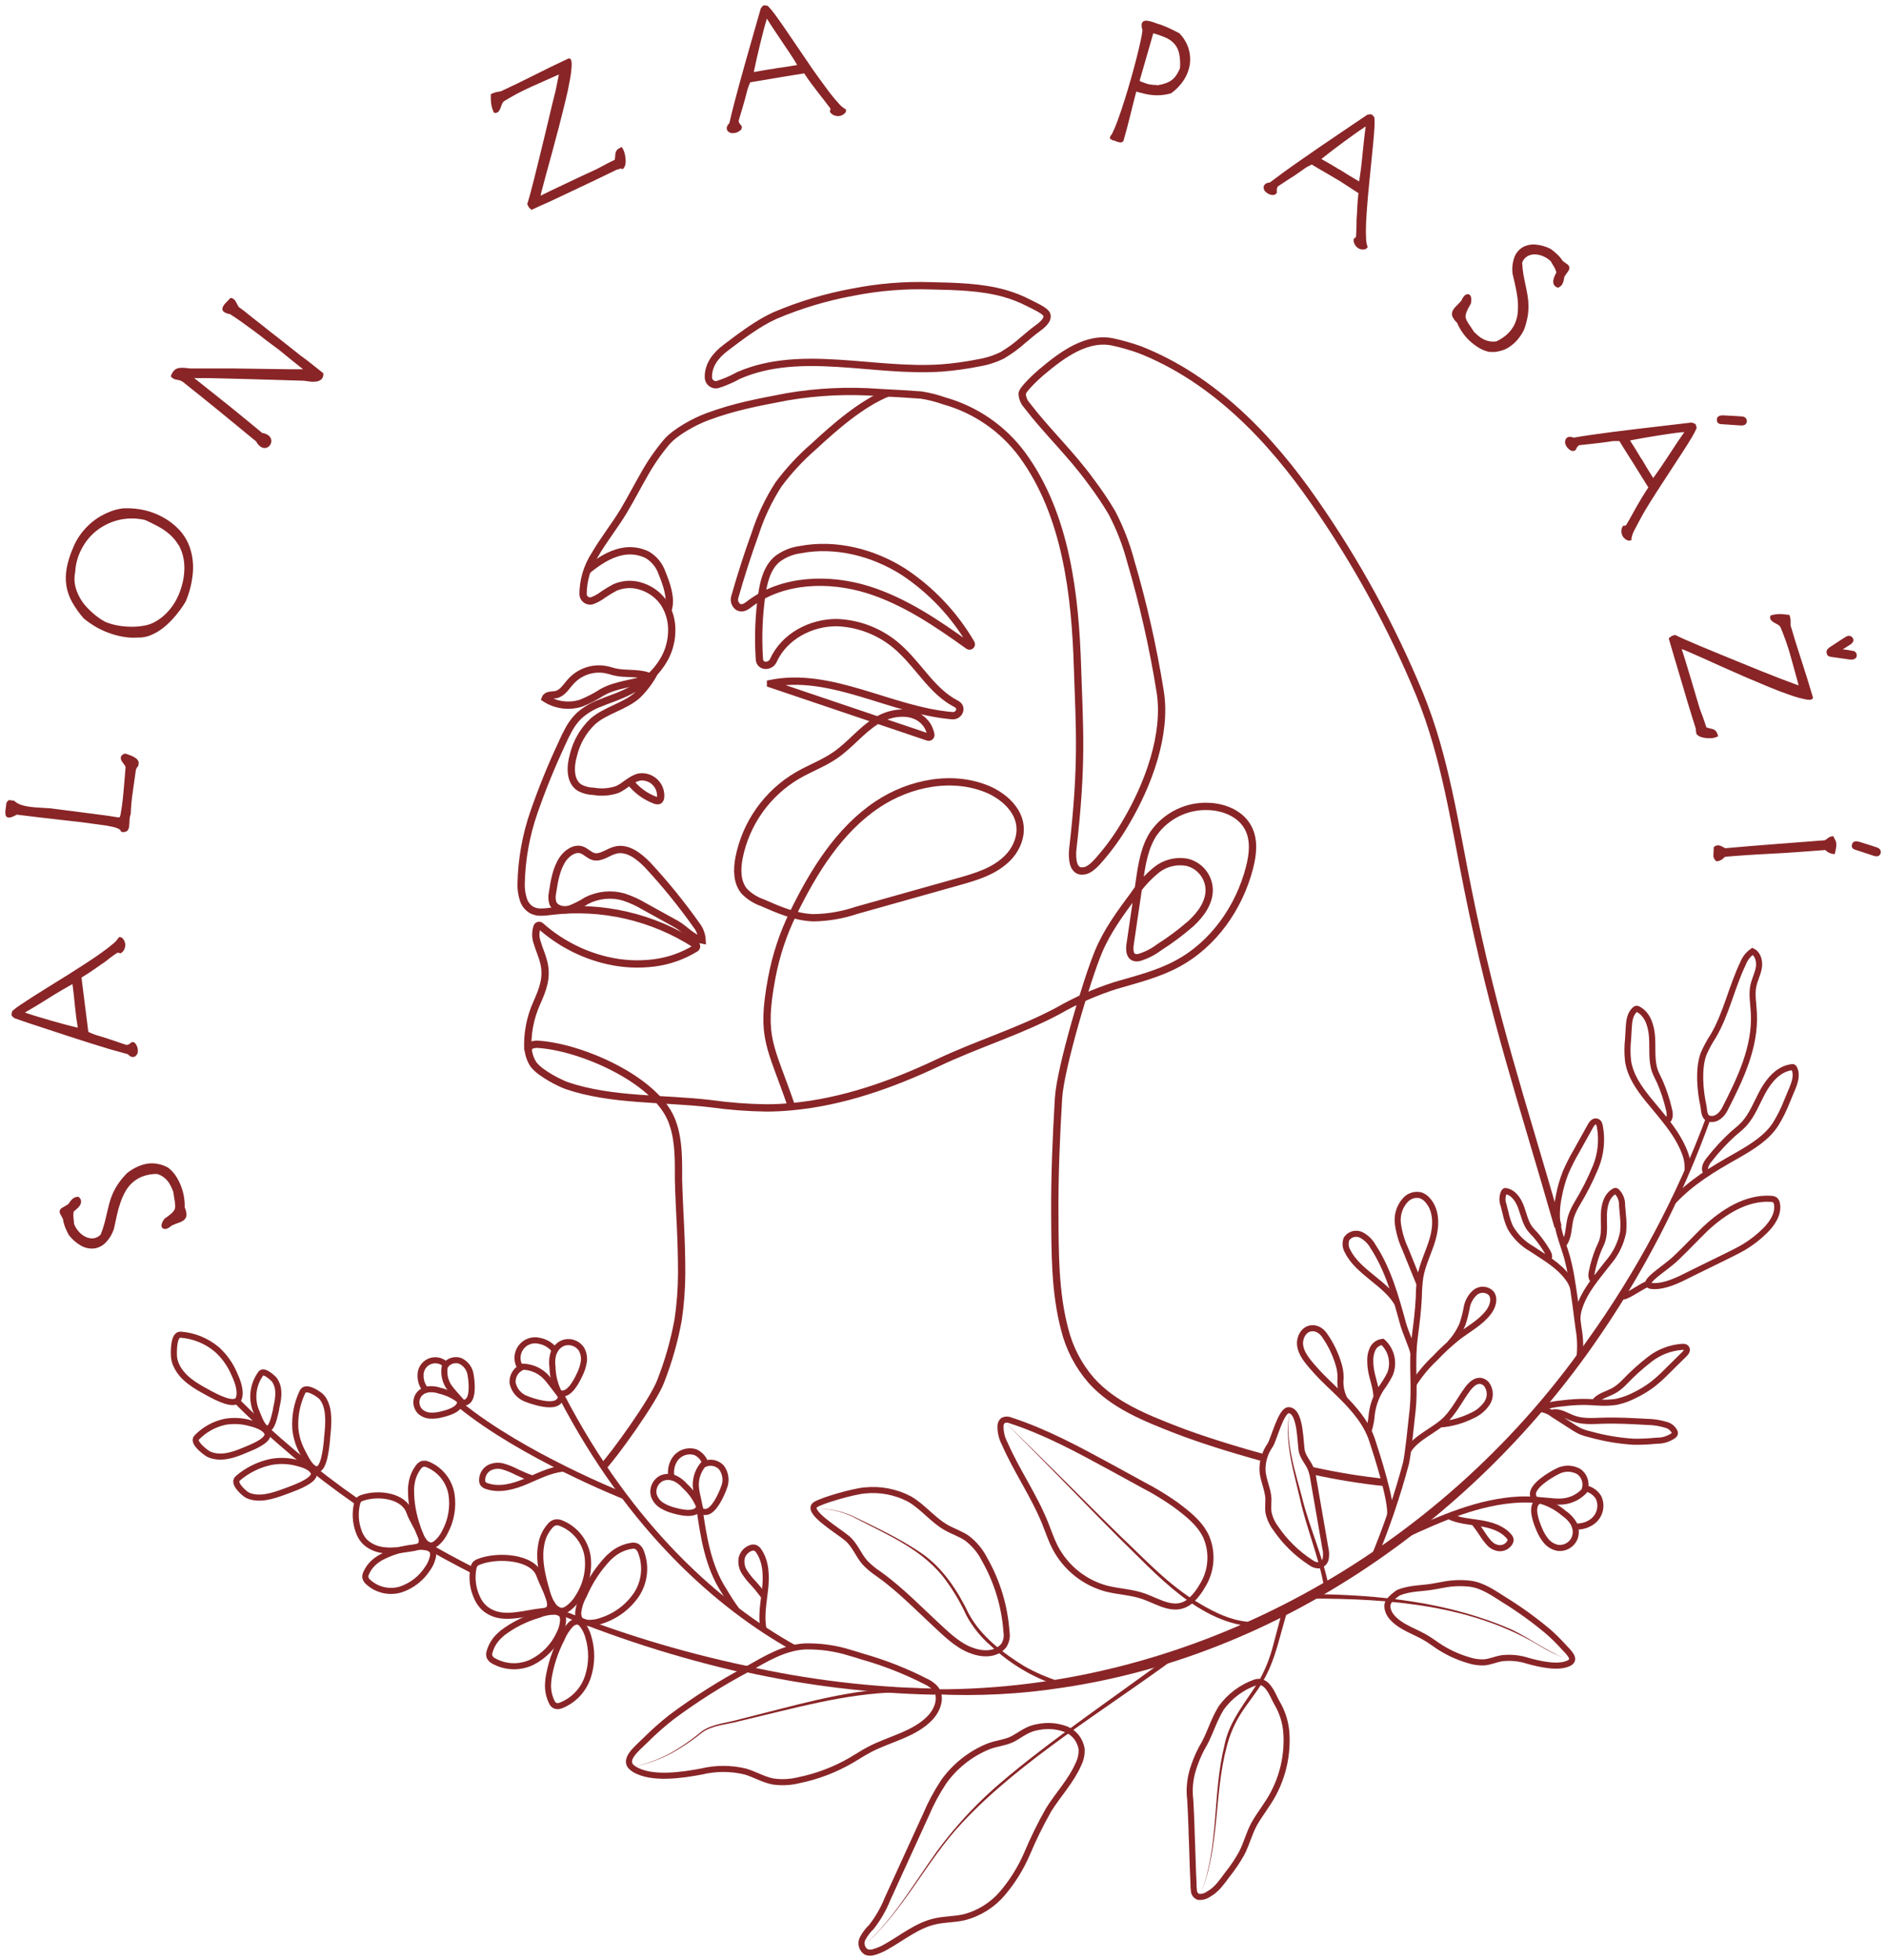 <svg width="310" height="322" viewBox="0 0 310 322" fill="none" xmlns="http://www.w3.org/2000/svg">
<path d="M164.785 58.358C163.531 58.974 162.194 59.4 160.816 59.625C158.809 60.026 156.779 60.304 154.739 60.459C143.588 61.231 131.627 57.223 121.38 61.694C120.276 62.311 119.111 62.813 117.905 63.192C117.732 63.228 117.554 63.226 117.382 63.187C117.21 63.147 117.049 63.071 116.91 62.963C116.77 62.855 116.656 62.718 116.575 62.562C116.493 62.405 116.446 62.233 116.438 62.057C116.376 60.019 117.581 58.42 119.287 57.131C121.704 55.3 124.592 53.1 127.357 51.856C131.488 50.096 135.803 48.801 140.221 47.996C144.454 47.161 148.767 46.814 153.078 46.961C157.032 47.046 161.279 47.131 165.109 48.204C166.516 48.597 167.878 49.138 169.171 49.818C169.812 50.158 171.85 51.023 172.067 51.718C172.352 52.621 171.132 53.517 170.522 53.965C169.688 54.575 168.901 55.254 168.113 55.918C167.121 56.802 166.048 57.59 164.908 58.273L164.785 58.358Z" stroke="#892527" stroke-width="1.2" stroke-miterlimit="10"/>
<path d="M215.772 241.646C219.681 242.513 223.636 243.158 227.617 243.576M99.086 241.028C100.762 239.329 107.48 230.047 108.615 226.889C109.887 223.643 110.841 220.281 111.464 216.851C111.839 214.332 112.032 211.79 112.043 209.244C112.043 206.673 111.974 204.102 111.85 201.523C111.727 198.943 111.588 196.387 111.526 193.801C111.526 193.345 111.526 192.889 111.526 192.426C111.526 189.515 111.441 186.511 110.298 183.832C107.472 177.229 95.287 171.924 88.229 171.569C87.92 171.569 87.186 171.701 87.032 171.94C86.888 172.17 86.823 172.441 86.847 172.712C86.971 173.482 87.252 174.218 87.673 174.874C88.044 175.332 88.475 175.737 88.955 176.079C89.957 176.802 91.028 177.426 92.152 177.94C92.487 178.109 92.832 178.256 93.186 178.38C100.507 180.874 109.109 180.419 116.792 181.33C119.838 181.756 122.907 181.991 125.981 182.032C127.379 182.032 128.777 181.955 130.159 181.824C138.506 181.052 146.522 178.21 154.097 174.643C160.599 171.554 167.525 169.484 173.881 166.094C176.88 164.373 180.053 162.975 183.348 161.925C186.776 160.921 190.297 160.064 193.463 158.365C199.456 155.168 203.679 149.145 205.378 142.573C205.934 140.427 206.212 138.041 205.193 136.072C204.012 133.755 201.332 132.628 198.761 132.504C196.986 132.407 195.215 132.763 193.616 133.538C192.017 134.313 190.641 135.483 189.618 136.936C188.128 139.191 187.695 141.963 187.301 144.658L185.757 155.152C185.633 155.971 185.664 157.06 186.452 157.307C186.717 157.379 186.997 157.379 187.263 157.307C188.448 156.948 189.559 156.38 190.544 155.631C192.364 154.476 194.093 153.185 195.718 151.77C197.348 150.28 198.807 148.319 198.753 146.11C198.712 145.088 198.343 144.107 197.7 143.311C197.058 142.515 196.176 141.948 195.185 141.693C194.289 141.515 193.364 141.536 192.477 141.754C191.589 141.973 190.761 142.385 190.05 142.96C188.637 144.117 187.403 145.478 186.39 146.998C184.205 149.94 182.004 152.921 180.583 156.303C178.653 160.898 174.282 175.515 173.989 180.419C173.61 186.766 173.34 193.121 173.379 199.476C173.417 205.831 173.379 212.271 174.985 218.356C175.751 221.47 177.247 224.358 179.348 226.781C182.985 230.858 188.282 232.959 193.378 234.943C197.124 236.395 202.297 238.032 207.494 239.46M145.997 64.536C141.58 66.312 137.209 70.157 133.696 73.408C131.568 75.254 129.647 77.325 127.966 79.586C126.346 82.092 125.061 84.8 124.144 87.64C122.893 91.094 121.768 94.587 120.769 98.118C120.689 98.396 120.693 98.691 120.781 98.966C120.869 99.241 121.037 99.484 121.263 99.663C121.958 100.157 122.653 99.663 123.225 99.215C128.63 95.122 136.228 94.883 142.707 96.898C148.73 98.798 154.028 102.404 159.17 106.087C159.226 106.133 159.297 106.157 159.369 106.155C159.441 106.153 159.51 106.125 159.564 106.076C159.617 106.028 159.651 105.961 159.66 105.89C159.668 105.818 159.651 105.746 159.61 105.686C156.853 100.968 153.049 96.947 148.491 93.933C143.479 90.759 137.333 89.2 131.503 90.311C130.143 90.498 128.853 91.029 127.758 91.856C126.051 93.292 125.503 95.655 125.194 97.856C124.727 101.211 124.595 104.605 124.8 107.987C124.8 108.504 124.893 109.091 125.572 109.284C125.879 109.353 126.2 109.314 126.482 109.173C126.763 109.032 126.987 108.799 127.117 108.512C128.916 104.551 133.294 102.242 137.634 102.296C141.678 102.465 145.509 104.156 148.36 107.029C151.271 109.848 153.387 113.608 156.946 115.524C157.371 115.755 157.85 116.002 157.765 116.651C157.712 116.937 157.553 117.192 157.319 117.366C157.086 117.539 156.795 117.617 156.506 117.585C146.36 116.72 136.638 110.288 126.653 112.303V112.365L152.537 121.106C152.595 121.126 152.657 121.13 152.717 121.118C152.777 121.107 152.833 121.08 152.88 121.04C152.927 121.001 152.962 120.95 152.983 120.892C153.004 120.835 153.01 120.773 153 120.713C152.87 119.974 152.545 119.283 152.058 118.713C150.167 116.489 146.514 116.89 144.035 118.442C141.557 119.994 139.727 122.396 137.325 124.056C135.387 125.4 133.14 126.218 131.093 127.4C128.628 128.846 126.497 130.798 124.84 133.127C123.183 135.457 122.038 138.11 121.48 140.913C121.117 142.805 121.094 144.952 122.337 146.427C123.174 147.284 124.2 147.934 125.333 148.326C128.012 149.5 130.738 150.689 133.696 150.79C136.108 150.753 138.499 150.341 140.784 149.569L157.487 144.875C160.437 144.041 163.471 143.176 165.688 140.905C166.24 140.339 166.696 139.687 167.039 138.975C169.054 134.72 166.027 131.392 162.676 129.825C156.807 127.199 149.626 128.566 144.221 132.172C137.889 136.396 133.703 143.245 130.406 149.979C128.741 153.357 127.546 156.948 126.854 160.65C124.978 170.689 126.638 171.67 130.097 181.785" stroke="#892527" stroke-width="1.2" stroke-miterlimit="10"/>
<path d="M109.82 100.141C110.43 98.319 109.511 95.84 108.816 94.141C108.389 92.88 107.519 91.816 106.368 91.145C105.098 90.527 103.66 90.342 102.275 90.62C100.129 91.037 98.252 92.327 96.538 93.709" stroke="#892527" stroke-width="1.2" stroke-miterlimit="10"/>
<path d="M101.032 110.396C100.507 110.257 99.998 110.095 99.488 110.002C98.459 109.828 97.403 109.914 96.417 110.254C95.431 110.594 94.546 111.177 93.843 111.948C93.071 112.782 92.461 113.902 91.364 114.126C90.724 114.25 89.859 114.126 89.627 114.751C90.492 115.309 91.47 115.667 92.49 115.801C93.51 115.934 94.547 115.84 95.526 115.524C96.739 115.034 97.902 114.432 99.001 113.724C101.403 112.404 104.052 112.35 106.461 111.493C106.504 111.476 106.542 111.446 106.569 111.408C106.595 111.369 106.609 111.323 106.609 111.277C106.609 111.23 106.595 111.184 106.569 111.145C106.542 111.107 106.504 111.077 106.461 111.06C104.793 110.474 102.716 110.806 101.032 110.396Z" stroke="#892527" stroke-width="1.2" stroke-miterlimit="10"/>
<path d="M114.476 151.995C112.019 148.527 109.336 145.226 106.445 142.111C105.024 140.651 103.14 139.176 101.171 139.67C99.92 139.979 98.762 141.076 97.519 140.721C96.808 140.512 96.299 139.871 95.604 139.64C94.445 139.261 93.233 140.126 92.515 141.13C91.426 142.751 91.109 144.751 90.816 146.674C90.681 147.241 90.703 147.833 90.878 148.388C91.295 149.361 92.592 149.663 93.619 149.385C94.612 149.012 95.562 148.533 96.453 147.956C98.309 147.016 100.449 146.804 102.453 147.361C103.648 147.744 104.796 148.262 105.874 148.906L111.125 151.809C112.63 152.643 113.758 154.172 115.403 154.458C115.353 153.561 115.029 152.702 114.476 151.995Z" stroke="#892527" stroke-width="1.2" stroke-miterlimit="10"/>
<path d="M86.77 172.581C86.624 169.904 87.125 167.232 88.23 164.789C89.133 162.72 90.037 160.674 89.365 158.048C89.102 156.998 88.593 155.894 88.284 154.828C87.998 153.997 87.998 153.095 88.284 152.265C88.305 152.211 88.339 152.163 88.382 152.125C88.426 152.088 88.478 152.061 88.535 152.048C88.591 152.035 88.65 152.036 88.706 152.051C88.761 152.066 88.813 152.094 88.855 152.133C90.347 153.46 91.994 154.604 93.758 155.539C95.659 156.553 97.684 157.313 99.782 157.801C102.336 158.402 104.979 158.536 107.581 158.195C109.975 157.884 112.275 157.068 114.33 155.801C114.381 155.768 114.423 155.723 114.452 155.67C114.481 155.617 114.496 155.557 114.496 155.496C114.496 155.435 114.481 155.376 114.452 155.322C114.423 155.269 114.381 155.224 114.33 155.191C107.297 150.643 98.891 148.709 90.577 149.724C90.053 149.805 89.524 149.852 88.994 149.863C88.461 149.885 87.931 149.776 87.45 149.546C87.097 149.35 86.786 149.085 86.537 148.766C86.287 148.448 86.104 148.083 85.998 147.693C85.746 146.876 85.631 146.023 85.658 145.168C85.743 141.18 86.451 137.23 87.759 133.462C89.079 129.659 90.594 125.927 92.299 122.28C92.659 121.439 93.061 120.617 93.504 119.817C93.938 119.02 94.484 118.29 95.125 117.647C96.148 116.722 97.338 116.001 98.631 115.524C99.913 114.991 101.272 114.566 102.538 113.979C103.964 113.363 105.291 112.541 106.477 111.539C107.654 110.545 108.629 109.334 109.349 107.972C110.058 106.588 110.423 105.055 110.415 103.501C110.427 101.957 109.995 100.443 109.171 99.138C108.301 97.845 107.028 96.876 105.55 96.381C104.099 95.858 102.503 95.907 101.087 96.52C100.228 96.981 99.4 97.497 98.608 98.064C98.221 98.311 97.809 98.518 97.38 98.682C97.209 98.743 97.025 98.762 96.845 98.739C96.665 98.716 96.492 98.65 96.342 98.548C96.192 98.446 96.067 98.31 95.979 98.15C95.891 97.991 95.842 97.814 95.836 97.632C95.845 95.343 96.512 93.104 97.758 91.184C99.172 88.728 101.079 86.358 102.515 83.956C103.673 82.018 104.701 80.026 105.812 78.088C106.891 76.134 108.161 74.292 109.604 72.59C111.071 70.922 114.191 69.238 116.229 68.482C120.824 66.775 124.608 66.111 129.426 65.184C134.393 64.343 139.445 64.11 144.468 64.489C146.785 64.597 149.102 64.744 151.418 64.906C152.704 65.108 153.968 65.428 155.194 65.864C160.345 67.304 164.868 70.424 168.043 74.729C175.271 84.605 176.731 97.809 177.109 109.678C177.449 120.018 177.943 125.493 176.337 139.485C176.244 140.257 176.236 141.94 176.792 142.574C176.921 142.764 177.101 142.915 177.311 143.008C177.522 143.101 177.754 143.132 177.982 143.099C179.186 143.099 180.406 141.554 181.109 140.736C182.63 138.944 183.982 137.016 185.148 134.975C188.684 128.975 191.827 120.697 190.7 113.632C189.535 106.367 187.911 99.184 185.835 92.126C185.102 89.379 184.066 86.722 182.746 84.204C181.704 82.452 180.565 80.761 179.333 79.138C176.105 74.667 172.059 70.837 169.055 66.922C168.955 66.791 168.931 66.752 168.785 66.574C168.303 66.045 168.029 65.359 168.013 64.644C168.113 63.91 170.491 61.733 171.101 61.215C174.538 58.304 178.715 55.192 183.101 56.227C184.554 56.552 185.986 56.967 187.387 57.47C199.487 62.25 208.792 71.972 216.066 82.481C222.962 92.379 228.764 102.994 233.371 114.141C237.564 124.396 239.085 135.299 241.263 146.079C245.641 167.793 250.012 180.303 256.097 201.554M107.558 110.512C106.824 111.89 105.881 113.146 104.762 114.234C102.631 116.103 99.604 116.659 97.457 118.512C95.867 120.021 94.751 121.961 94.245 124.095C93.712 125.964 93.627 128.381 95.272 129.423C95.987 129.8 96.781 130.004 97.589 130.018C98.864 130.237 100.173 130.142 101.403 129.74C102.724 129.191 103.72 127.933 105.141 127.655C105.604 127.599 106.074 127.649 106.515 127.801C106.956 127.953 107.357 128.203 107.688 128.533C108.018 128.862 108.27 129.262 108.424 129.702C108.578 130.142 108.63 130.612 108.577 131.076C108.556 131.215 108.497 131.346 108.407 131.454C108.214 131.632 107.897 131.562 107.635 131.454C106.033 130.849 104.629 129.812 103.581 128.458" stroke="#892527" stroke-width="1.2" stroke-miterlimit="10"/>
<path d="M224.938 235.128C225.186 234.376 225.352 233.6 225.433 232.812C225.561 231.164 226.091 229.574 226.977 228.179C227.548 227.41 228.052 226.594 228.483 225.739C228.839 224.841 228.913 223.856 228.695 222.915C228.477 221.974 227.978 221.122 227.263 220.472C226.916 220.506 226.583 220.627 226.296 220.826C226.01 221.025 225.779 221.294 225.626 221.607C225.329 222.242 225.194 222.939 225.232 223.638C225.232 225.955 226.112 227.19 226.267 229.522" stroke="#892527" stroke-miterlimit="10"/>
<path d="M30.523 199.67C30.497 199.937 30.366 200.184 30.16 200.357C29.904 200.553 29.613 200.699 29.303 200.789C28.886 200.931 28.479 201.099 28.083 201.291C27.871 201.515 27.605 201.68 27.311 201.77C27.225 201.803 27.133 201.813 27.042 201.799C26.951 201.786 26.866 201.749 26.793 201.693C26.733 201.623 26.691 201.538 26.674 201.447C26.656 201.357 26.663 201.263 26.693 201.175C26.776 200.86 26.929 200.567 27.141 200.318C27.542 200.04 27.859 199.801 28.106 199.6C28.317 199.433 28.504 199.238 28.662 199.021C28.783 198.862 28.865 198.677 28.901 198.48C28.925 198.267 28.925 198.052 28.901 197.839C28.901 197.592 28.84 197.299 28.786 196.967C28.732 196.635 28.662 196.233 28.6 195.762C28.477 195.446 28.338 195.121 28.183 194.805C28.033 194.493 27.846 194.2 27.627 193.932C27.404 193.663 27.144 193.426 26.855 193.229C26.531 193.014 26.173 192.852 25.797 192.751C25.009 192.747 24.225 192.878 23.481 193.137C22.851 193.366 22.268 193.706 21.759 194.141C21.273 194.567 20.86 195.07 20.538 195.631C20.204 196.225 19.922 196.848 19.697 197.492C19.453 198.176 19.254 198.875 19.102 199.585C18.94 200.318 18.786 201.052 18.623 201.793C18.357 202.665 17.882 203.46 17.241 204.11C16.75 204.607 16.105 204.922 15.411 205.005C14.71 205.065 14.008 204.911 13.396 204.565C12.621 204.127 11.943 203.536 11.403 202.828C11.191 202.441 11.003 202.041 10.84 201.631C10.66 201.184 10.535 200.718 10.469 200.241L10.029 199.422C9.937 199.272 9.907 199.093 9.944 198.92C10.018 198.743 10.156 198.6 10.33 198.519C10.546 198.388 10.855 198.202 11.264 197.971C11.366 197.857 11.459 197.735 11.543 197.608C11.642 197.46 11.753 197.321 11.874 197.191C11.999 197.055 12.148 196.945 12.315 196.866C12.488 196.786 12.68 196.751 12.871 196.766C12.975 196.845 13.059 196.946 13.118 197.063C13.177 197.179 13.209 197.307 13.21 197.438C13.192 197.655 13.114 197.863 12.986 198.04C12.851 198.239 12.688 198.416 12.5 198.565L12.006 198.982C11.93 199.361 11.915 199.749 11.96 200.133C12.006 200.473 12.037 200.805 12.06 201.137C12.24 201.604 12.501 202.035 12.832 202.411C13.154 202.787 13.547 203.094 13.99 203.314C14.405 203.526 14.87 203.619 15.334 203.585C15.838 203.529 16.304 203.293 16.647 202.92C16.895 202.322 17.104 201.708 17.272 201.083C17.427 200.496 17.566 199.932 17.689 199.376C17.813 198.82 17.944 198.287 18.083 197.754C18.23 197.206 18.419 196.669 18.647 196.148C18.9 195.581 19.205 195.038 19.558 194.527C19.976 193.921 20.449 193.355 20.971 192.836C21.516 192.395 22.119 192.031 22.762 191.755C23.255 191.537 23.774 191.386 24.307 191.307C24.747 191.245 25.195 191.245 25.635 191.307C25.976 191.355 26.311 191.433 26.639 191.538C26.868 191.611 27.09 191.704 27.303 191.816C27.386 191.868 27.474 191.912 27.566 191.948C28.127 192.383 28.601 192.92 28.963 193.531C29.303 194.104 29.581 194.712 29.789 195.345C29.978 195.907 30.108 196.487 30.175 197.075C30.23 197.521 30.251 197.97 30.237 198.419C30.427 198.808 30.524 199.236 30.523 199.67Z" fill="#892527" stroke="#892527" stroke-width="0.25" stroke-miterlimit="10"/>
<path d="M22.214 171.615C22.341 171.779 22.43 171.969 22.477 172.171C22.531 172.378 22.546 172.592 22.523 172.804C22.518 172.98 22.45 173.147 22.33 173.275C22.281 173.35 22.216 173.413 22.14 173.459C22.064 173.506 21.978 173.536 21.89 173.546C21.755 173.547 21.623 173.515 21.504 173.453C21.39 173.388 21.286 173.308 21.195 173.214C21.137 173.149 21.066 173.099 20.986 173.067C20.214 172.858 19.272 172.596 18.191 172.295L14.801 171.252C13.62 170.882 12.423 170.48 11.195 170.094L7.697 168.943L4.662 167.947L2.431 167.175C2.35 167.098 2.265 167.026 2.176 166.959C2.112 166.914 2.061 166.852 2.029 166.781C2.009 166.708 2.009 166.631 2.029 166.557C2.053 166.43 2.084 166.303 2.122 166.179C2.547 165.816 2.996 165.48 3.465 165.175C4.083 164.758 4.801 164.287 5.627 163.762L8.315 162.079L11.249 160.256C12.232 159.639 13.19 159.026 14.121 158.418C15.056 157.816 15.898 157.245 16.654 156.704C17.411 156.164 18.044 155.685 18.554 155.252C18.941 154.964 19.275 154.611 19.542 154.21C19.589 154.133 19.619 154.086 19.635 154.086H19.704C19.775 154.12 19.851 154.138 19.928 154.14C20.137 154.306 20.292 154.529 20.376 154.781C20.459 155.001 20.485 155.237 20.453 155.469C20.423 155.686 20.347 155.894 20.23 156.079C20.121 156.258 19.966 156.404 19.782 156.503C19.704 156.462 19.621 156.433 19.535 156.418H19.233C18.623 156.843 18.098 157.191 17.689 157.538C17.28 157.886 16.824 158.171 16.399 158.465C15.975 158.758 15.527 159.083 15.048 159.407C14.569 159.731 13.975 160.117 13.264 160.55L13.697 164.04C13.813 165.005 13.913 165.816 14.006 166.488C14.098 167.16 14.168 167.747 14.23 168.241L14.399 169.615C14.708 169.77 14.966 169.885 15.172 169.963C15.38 170.048 15.573 170.117 15.759 170.179L16.376 170.364L17.264 170.635C17.627 170.75 18.091 170.897 18.639 171.09L20.724 171.801C20.847 171.817 20.972 171.801 21.087 171.754C21.191 171.715 21.289 171.663 21.38 171.6L21.612 171.414C21.662 171.368 21.723 171.336 21.789 171.322C21.878 171.333 21.963 171.366 22.037 171.417C22.111 171.468 22.172 171.536 22.214 171.615ZM12.438 165.229C12.322 163.971 12.176 162.727 12.013 161.484C11.349 161.839 10.67 162.256 9.975 162.65C9.28 163.044 8.577 163.492 7.882 163.924C7.187 164.357 6.5 164.789 5.813 165.206C5.125 165.623 4.477 165.978 3.844 166.357C4.052 166.483 4.279 166.576 4.515 166.635C4.956 166.789 5.519 166.967 6.191 167.167L8.361 167.808C9.133 168.032 9.905 168.233 10.539 168.411C11.172 168.588 11.782 168.735 12.237 168.843C12.464 168.912 12.697 168.961 12.932 168.99C12.724 167.739 12.554 166.48 12.438 165.229Z" fill="#892527" stroke="#892527" stroke-width="0.25" stroke-miterlimit="10"/>
<path d="M22.384 126.08C22.321 126.18 22.267 126.286 22.222 126.396C22.052 127.647 21.875 128.883 21.697 130.103C21.52 131.29 21.409 132.486 21.365 133.686C21.243 134.055 21.175 134.44 21.164 134.829C21.159 135.149 21.136 135.469 21.095 135.786C21.077 136.02 20.985 136.242 20.832 136.419C20.712 136.503 20.575 136.558 20.43 136.58C20.286 136.603 20.138 136.593 19.998 136.551C19.97 136.456 19.922 136.368 19.858 136.292C19.795 136.217 19.716 136.155 19.628 136.111C19.418 135.992 19.195 135.898 18.963 135.833C18.725 135.765 18.483 135.711 18.238 135.67C18.039 135.64 17.843 135.596 17.651 135.539L13.273 134.945L11.458 134.744C10.855 134.667 10.161 134.589 9.373 134.504L6.593 134.188C5.527 134.064 4.276 133.91 2.732 133.717C2.436 133.899 2.12 134.047 1.79 134.157C1.613 134.224 1.418 134.224 1.242 134.157C1.178 134.119 1.125 134.067 1.087 134.003C1.049 133.94 1.028 133.868 1.026 133.794C0.991 133.571 0.991 133.345 1.026 133.122L1.188 131.902C1.28 131.779 1.389 131.67 1.512 131.578L2.284 131.686C2.618 132.004 3.023 132.237 3.466 132.365C3.968 132.526 4.486 132.637 5.01 132.697C5.556 132.764 6.112 132.811 6.678 132.836L8.222 132.929L13.535 133.609L16.94 134.049C17.79 134.165 18.423 134.257 18.848 134.335C19.135 134.391 19.427 134.422 19.72 134.427C19.854 134.189 19.938 133.926 19.967 133.655C20.045 133.246 20.122 132.759 20.199 132.203C20.276 131.647 20.338 131.03 20.4 130.389C20.462 129.748 20.508 129.145 20.562 128.559C20.616 127.972 20.655 127.462 20.686 127.014C20.716 126.566 20.747 126.242 20.77 126.057C20.715 125.845 20.613 125.65 20.469 125.485C20.328 125.31 20.202 125.124 20.091 124.929C19.998 124.774 19.962 124.591 19.991 124.412C19.991 124.25 20.199 124.088 20.523 123.933C20.914 124.039 21.296 124.173 21.666 124.335C21.901 124.438 22.121 124.57 22.323 124.728C22.446 124.823 22.546 124.945 22.616 125.084C22.689 125.259 22.689 125.456 22.616 125.632C22.601 125.68 22.601 125.731 22.616 125.779C22.523 125.871 22.454 125.979 22.384 126.08Z" fill="#892527" stroke="#892527" stroke-width="0.25" stroke-miterlimit="10"/>
<path d="M23.759 83.957C24.815 84.201 25.831 84.594 26.778 85.123C27.74 85.652 28.613 86.329 29.365 87.13C30.142 87.968 30.734 88.96 31.102 90.041C31.512 91.285 31.677 92.596 31.588 93.903C31.467 95.564 31.076 97.194 30.43 98.729L30.152 99.192C29.975 99.485 29.727 99.848 29.38 100.296C29.01 100.798 28.61 101.278 28.183 101.733C27.709 102.246 27.192 102.719 26.639 103.146C26.063 103.588 25.432 103.954 24.762 104.234C24.087 104.52 23.357 104.655 22.623 104.628C21.815 104.683 21.003 104.636 20.206 104.489C19.416 104.351 18.64 104.139 17.89 103.856C17.14 103.582 16.416 103.241 15.728 102.837C15.072 102.448 14.447 102.009 13.859 101.524C13.134 100.705 12.498 99.812 11.959 98.86C11.5 98.04 11.187 97.146 11.033 96.219C10.894 95.283 10.91 94.331 11.079 93.401C11.288 92.293 11.622 91.213 12.075 90.18C12.391 89.355 12.817 88.576 13.342 87.864C13.808 87.222 14.344 86.634 14.94 86.111C15.471 85.639 16.051 85.225 16.67 84.876C17.202 84.575 17.757 84.317 18.33 84.103C18.791 83.933 19.267 83.804 19.751 83.717C20.071 83.651 20.397 83.622 20.724 83.632C21.745 83.617 22.764 83.726 23.759 83.957ZM29.372 89.362C28.978 88.725 28.489 88.152 27.921 87.663C27.349 87.171 26.725 86.743 26.06 86.389C25.38 86.026 24.677 85.671 23.936 85.331C22.447 84.967 20.892 84.967 19.403 85.331C18.064 85.669 16.811 86.288 15.728 87.146C14.69 87.986 13.845 89.04 13.249 90.235C12.65 91.389 12.305 92.658 12.237 93.957C12.07 94.72 12.07 95.51 12.237 96.273C12.397 96.969 12.657 97.637 13.01 98.258C13.338 98.849 13.74 99.397 14.207 99.887C14.616 100.328 15.055 100.74 15.519 101.122C15.879 101.415 16.255 101.685 16.647 101.933C16.971 102.134 17.172 102.25 17.257 102.289C17.94 102.569 18.652 102.773 19.38 102.899C20.117 103.029 20.863 103.097 21.612 103.099C22.303 103.101 22.993 103.042 23.674 102.922C24.236 102.831 24.782 102.659 25.295 102.412C26.001 102.052 26.652 101.592 27.226 101.045C27.771 100.528 28.253 99.947 28.662 99.316C29.057 98.706 29.386 98.057 29.643 97.377C29.89 96.725 30.084 96.054 30.222 95.37C30.35 94.734 30.42 94.088 30.43 93.439C30.439 92.872 30.392 92.306 30.291 91.748C30.137 90.898 29.834 90.083 29.395 89.339L29.372 89.362Z" fill="#892527" stroke="#892527" stroke-width="0.25" stroke-miterlimit="10"/>
<path d="M36.176 67.501C34.158 65.859 32.13 64.23 30.091 62.613C29.913 62.496 29.718 62.408 29.512 62.351L29.049 62.258C28.91 62.241 28.775 62.205 28.647 62.15C28.485 62.064 28.339 61.952 28.215 61.818C28.309 61.507 28.47 61.219 28.686 60.976C28.858 60.797 29.078 60.671 29.319 60.613C29.587 60.551 29.864 60.532 30.138 60.559C30.447 60.559 30.802 60.613 31.203 60.66H35.01H38.099L41.45 60.706L44.709 60.752L47.489 60.791C48.302 60.791 49.198 60.791 50.176 60.791L49.334 60.127C48.941 59.818 48.454 59.432 47.875 58.961L45.983 57.416L43.836 55.818C43.103 55.231 42.369 54.675 41.643 54.142C40.917 53.609 40.23 53.108 39.574 52.644C38.917 52.181 38.338 51.795 37.836 51.486C37.474 51.453 37.127 51.322 36.833 51.108C36.76 51.04 36.71 50.953 36.688 50.856C36.666 50.76 36.673 50.659 36.709 50.567C36.81 50.31 36.966 50.079 37.165 49.888L37.937 49.077C38.094 49.093 38.242 49.158 38.361 49.262C38.472 49.359 38.566 49.474 38.639 49.602C38.717 49.733 38.794 49.888 38.879 50.05C38.96 50.218 39.053 50.381 39.157 50.536C39.26 50.598 39.517 50.783 39.929 51.092L41.365 52.243L43.334 53.787C44.06 54.374 44.825 54.984 45.651 55.609L48.053 57.509C48.825 58.15 49.597 58.737 50.369 59.285L53.025 61.385C53.047 61.551 53.026 61.719 52.967 61.876C52.908 62.032 52.811 62.171 52.686 62.281C52.434 62.459 52.137 62.564 51.828 62.582C51.481 62.615 51.13 62.602 50.786 62.544C50.423 62.49 50.106 62.443 49.852 62.428L47.049 62.343L44.184 62.258L40.748 62.158L37.435 62.073L34.524 62.003C33.666 62.003 32.979 62.003 32.431 62.003C32.148 61.988 31.864 61.988 31.582 62.003L32.199 62.497L33.744 63.725L35.96 65.486L37.829 66.976L39.721 68.52L41.512 69.988L43.056 71.262C43.443 71.295 43.812 71.443 44.114 71.686C44.313 71.859 44.442 72.098 44.477 72.358C44.496 72.596 44.433 72.833 44.3 73.03C44.169 73.245 43.957 73.399 43.713 73.459C43.468 73.518 43.21 73.478 42.995 73.347C42.653 73.139 42.383 72.832 42.222 72.466C40.207 70.814 38.192 69.146 36.176 67.501Z" fill="#892527" stroke="#892527" stroke-width="0.25" stroke-miterlimit="10"/>
<path d="M101.789 27.609L101.596 27.679C101.571 27.691 101.549 27.709 101.534 27.733C101.534 27.733 101.534 27.733 101.48 27.687L99.673 28.567C98.978 28.914 98.229 29.27 97.426 29.648L94.963 30.814L92.515 31.972L90.283 33.022L88.546 33.795L87.388 34.335C87.3 34.263 87.218 34.186 87.141 34.103C87.085 34.055 87.038 33.998 87.001 33.934C86.967 33.883 86.939 33.828 86.916 33.772L86.793 33.524C86.893 33.223 87.048 32.706 87.249 31.98C87.449 31.254 87.673 30.374 87.928 29.37C88.183 28.366 88.461 27.254 88.747 26.057C89.032 24.86 89.341 23.648 89.635 22.42C89.928 21.192 90.222 20.003 90.492 18.837C90.762 17.671 91.017 16.606 91.264 15.664C91.511 14.722 91.65 13.918 91.781 13.27C91.88 12.863 91.955 12.45 92.005 12.034C90.461 12.724 88.88 13.429 87.264 14.15C85.706 14.845 84.197 15.645 82.747 16.544C82.577 16.701 82.447 16.897 82.368 17.115C82.283 17.347 82.206 17.563 82.129 17.756C82.068 17.942 81.968 18.113 81.835 18.258C81.765 18.331 81.676 18.384 81.579 18.413C81.481 18.441 81.378 18.444 81.279 18.42C81.172 18.184 81.079 17.942 81.002 17.694C80.939 17.471 80.89 17.244 80.855 17.015C80.825 16.784 80.807 16.552 80.801 16.32C80.801 16.081 80.801 15.833 80.801 15.548C81.028 15.437 81.266 15.349 81.511 15.285C81.794 15.216 82.08 15.162 82.368 15.123C84.191 14.274 86.036 13.386 87.897 12.444C89.758 11.501 91.627 10.59 93.519 9.71C93.758 9.71 93.866 10.088 93.843 10.737C93.795 11.59 93.686 12.439 93.519 13.277C93.334 14.328 93.079 15.517 92.747 16.845C92.415 18.173 92.082 19.54 91.72 20.922C91.357 22.304 90.994 23.679 90.623 25.03C90.252 26.382 89.92 27.578 89.635 28.636C89.349 29.694 89.11 30.575 88.94 31.254C88.82 31.614 88.75 31.988 88.731 32.366L89.233 32.111C89.511 31.967 89.998 31.728 90.693 31.393L93.526 30.049C94.716 29.478 96.245 28.76 98.16 27.887L99.611 27.115C100.098 26.853 100.608 26.59 101.156 26.343C101.202 26.088 101.233 25.83 101.248 25.571C101.251 25.393 101.277 25.216 101.326 25.046C101.37 24.898 101.453 24.765 101.565 24.66C101.743 24.514 101.94 24.394 102.152 24.304C102.308 24.543 102.428 24.803 102.507 25.077C102.598 25.376 102.658 25.684 102.685 25.995C102.728 26.3 102.728 26.61 102.685 26.914C102.642 27.18 102.527 27.428 102.353 27.633C102.169 27.581 101.976 27.573 101.789 27.609Z" fill="#892527" stroke="#892527" stroke-width="0.25" stroke-miterlimit="10"/>
<path d="M121.518 21.393C121.357 21.526 121.171 21.623 120.97 21.679C120.765 21.741 120.55 21.764 120.337 21.749C120.162 21.748 119.994 21.688 119.858 21.579C119.783 21.53 119.719 21.467 119.67 21.392C119.621 21.318 119.588 21.234 119.572 21.146C119.563 21.011 119.589 20.875 119.649 20.753C119.71 20.638 119.786 20.532 119.873 20.436C119.936 20.379 119.984 20.307 120.012 20.227C120.19 19.455 120.422 18.49 120.7 17.401C120.978 16.312 121.286 15.17 121.611 13.973C121.935 12.776 122.275 11.563 122.622 10.328C122.97 9.092 123.317 7.903 123.634 6.784C123.95 5.664 124.244 4.637 124.514 3.695C124.784 2.753 124.993 2.011 125.163 1.44L125.371 1.177C125.414 1.11 125.472 1.054 125.541 1.015C125.614 0.995 125.692 0.995 125.765 1.015C125.896 1.026 126.026 1.052 126.151 1.093C126.537 1.5 126.898 1.931 127.232 2.382C127.665 2.977 128.167 3.672 128.723 4.482C129.279 5.293 129.873 6.166 130.514 7.108L132.46 9.965C133.093 10.922 133.734 11.847 134.383 12.737C135.031 13.628 135.634 14.446 136.19 15.193C136.751 15.929 137.266 16.547 137.734 17.046C138.038 17.419 138.404 17.738 138.815 17.988C138.9 17.988 138.939 18.058 138.939 18.073C138.943 18.096 138.943 18.12 138.939 18.142C138.914 18.215 138.901 18.29 138.9 18.366C138.744 18.582 138.53 18.748 138.282 18.845C138.065 18.934 137.829 18.968 137.595 18.946C137.374 18.926 137.161 18.858 136.97 18.745C136.789 18.643 136.638 18.497 136.53 18.32C136.57 18.24 136.596 18.154 136.607 18.065C136.613 17.965 136.613 17.864 136.607 17.764C136.159 17.177 135.765 16.668 135.425 16.22C135.085 15.772 134.761 15.378 134.445 14.969C134.128 14.56 133.796 14.119 133.456 13.656C133.116 13.193 132.684 12.614 132.244 11.919L128.769 12.482L126.337 12.892L124.591 13.185L123.225 13.409C123.086 13.718 122.978 13.98 122.908 14.181C122.839 14.382 122.769 14.583 122.715 14.776L122.553 15.401C122.499 15.625 122.422 15.926 122.321 16.297C122.221 16.668 122.09 17.131 121.92 17.687C121.75 18.243 121.549 18.946 121.294 19.795C121.283 19.919 121.301 20.043 121.348 20.158C121.394 20.259 121.451 20.355 121.518 20.444C121.58 20.529 121.649 20.606 121.711 20.675C121.757 20.72 121.792 20.776 121.812 20.837C121.822 20.949 121.8 21.061 121.748 21.16C121.696 21.258 121.616 21.34 121.518 21.393ZM127.51 11.355C128.761 11.185 130.004 10.992 131.232 10.776C130.854 10.127 130.46 9.463 129.997 8.784C129.533 8.104 129.093 7.425 128.63 6.753L127.279 4.737C126.831 4.065 126.422 3.425 126.043 2.807C125.932 3.022 125.849 3.25 125.796 3.486C125.657 3.934 125.503 4.506 125.325 5.185C125.147 5.865 124.97 6.591 124.777 7.378C124.584 8.166 124.406 8.923 124.259 9.579C124.113 10.235 123.981 10.83 123.889 11.286C123.828 11.518 123.789 11.756 123.773 11.996C125.016 11.757 126.259 11.54 127.51 11.378V11.355Z" fill="#892527" stroke="#892527" stroke-width="0.25" stroke-miterlimit="10"/>
<path d="M182.83 22.829C182.764 22.82 182.699 22.802 182.637 22.776C182.575 22.776 182.552 22.691 182.56 22.598C182.628 22.411 182.733 22.24 182.869 22.096C183.249 21.327 183.581 20.535 183.865 19.725C184.228 18.745 184.583 17.687 184.946 16.536C185.309 15.386 185.664 14.22 186.004 13.007C186.344 11.795 186.653 10.691 186.931 9.579C187.209 8.467 187.433 7.563 187.602 6.745C187.743 6.152 187.848 5.551 187.919 4.946C187.811 4.657 187.761 4.35 187.772 4.042C187.775 3.957 187.797 3.874 187.837 3.799C187.877 3.723 187.934 3.659 188.004 3.61C188.169 3.529 188.355 3.502 188.537 3.532C188.775 3.563 189.009 3.612 189.239 3.679C189.502 3.756 189.765 3.841 190.012 3.942C190.259 4.042 190.521 4.119 190.784 4.189C191.294 4.382 191.78 4.583 192.228 4.791C192.676 5 193.185 5.262 193.772 5.563C194.441 6.252 194.942 7.084 195.239 7.996C195.499 8.829 195.57 9.71 195.448 10.575C195.306 11.464 194.98 12.313 194.49 13.069C193.947 13.908 193.25 14.636 192.436 15.216C191.932 15.36 191.415 15.456 190.892 15.501C190.422 15.544 189.949 15.544 189.479 15.501C189.015 15.463 188.555 15.385 188.104 15.27C187.649 15.162 187.17 15.038 186.676 14.891C186.514 15.501 186.344 16.158 186.174 16.853C186.004 17.548 185.826 18.266 185.641 18.992C185.456 19.718 185.278 20.428 185.093 21.131C184.907 21.833 184.722 22.49 184.545 23.092C184.507 23.15 184.456 23.198 184.395 23.23C184.334 23.263 184.266 23.279 184.197 23.277C184.053 23.268 183.91 23.242 183.772 23.2C183.622 23.155 183.475 23.101 183.332 23.038C183.211 22.981 183.08 22.947 182.946 22.938C182.946 22.884 182.923 22.845 182.83 22.829ZM187.989 13.725C188.255 13.827 188.528 13.907 188.807 13.965C189.062 14.019 189.32 14.055 189.579 14.073C189.819 14.073 190.043 14.073 190.243 14.142C190.711 14.069 191.17 13.956 191.618 13.803C191.987 13.672 192.338 13.493 192.66 13.27C192.96 13.04 193.221 12.764 193.433 12.451C193.691 12.072 193.906 11.666 194.073 11.239C194.143 10.421 194.099 9.597 193.942 8.791C193.819 8.194 193.554 7.635 193.17 7.162C192.762 6.705 192.262 6.339 191.703 6.088C190.982 5.776 190.238 5.518 189.479 5.316L187.162 13.347C187.429 13.502 187.711 13.628 188.004 13.725H187.989Z" fill="#892527" stroke="#892527" stroke-width="0.25" stroke-miterlimit="10"/>
<path d="M209.24 31.919C209.035 31.917 208.832 31.872 208.645 31.787C208.448 31.702 208.267 31.582 208.112 31.432C207.98 31.318 207.89 31.163 207.857 30.992C207.828 30.908 207.818 30.819 207.828 30.731C207.837 30.643 207.866 30.558 207.912 30.482C207.99 30.372 208.097 30.284 208.22 30.227C208.341 30.175 208.468 30.141 208.599 30.127C208.683 30.125 208.766 30.101 208.838 30.058C209.487 29.563 210.267 28.984 211.155 28.336C212.043 27.687 213.031 27 214.05 26.289C215.07 25.579 216.104 24.869 217.139 24.15L220.189 22.081L222.838 20.289L224.784 18.977C224.896 18.963 225.007 18.943 225.116 18.915C225.192 18.9 225.271 18.9 225.348 18.915C225.422 18.934 225.489 18.974 225.541 19.031C225.628 19.129 225.711 19.233 225.788 19.34C225.82 19.898 225.82 20.457 225.788 21.015C225.741 21.757 225.672 22.614 225.579 23.587C225.487 24.56 225.379 25.617 225.263 26.753C225.147 27.888 225.039 29.069 224.923 30.189C224.807 31.309 224.699 32.505 224.614 33.587C224.529 34.668 224.452 35.71 224.413 36.675C224.375 37.641 224.375 38.397 224.413 39.069C224.408 39.552 224.484 40.032 224.637 40.49C224.637 40.575 224.684 40.621 224.637 40.637C224.591 40.652 224.637 40.637 224.575 40.675C224.513 40.717 224.456 40.766 224.406 40.822C224.153 40.89 223.886 40.89 223.633 40.822C223.413 40.747 223.212 40.623 223.046 40.459C222.894 40.3 222.775 40.11 222.699 39.903C222.624 39.709 222.6 39.499 222.63 39.293C222.714 39.261 222.79 39.211 222.853 39.146C222.915 39.069 222.969 38.986 223.016 38.899C223.054 38.127 223.085 37.509 223.093 36.969C223.101 36.428 223.093 35.903 223.147 35.424C223.201 34.946 223.201 34.359 223.232 33.78C223.263 33.2 223.332 32.498 223.417 31.672L220.429 29.726L218.352 28.498L216.807 27.602L215.618 26.892C215.309 27.046 215.062 27.177 214.846 27.285C214.63 27.394 214.483 27.509 214.321 27.617L213.796 27.996L213.023 28.529C212.707 28.753 212.313 29.015 211.827 29.301L209.989 30.513C209.902 30.599 209.838 30.705 209.803 30.822C209.769 30.93 209.748 31.041 209.742 31.154V31.455C209.757 31.519 209.757 31.585 209.742 31.648C209.686 31.73 209.611 31.798 209.524 31.845C209.436 31.892 209.339 31.917 209.24 31.919ZM220.274 28.058C221.34 28.737 222.413 29.388 223.494 30.011C223.618 29.239 223.726 28.467 223.826 27.695C223.927 26.922 224.004 26.081 224.089 25.262C224.174 24.444 224.259 23.641 224.344 22.845C224.429 22.05 224.529 21.301 224.637 20.575C224.414 20.669 224.204 20.791 224.012 20.938C223.61 21.193 223.131 21.525 222.56 21.934L220.73 23.262C220.074 23.741 219.471 24.197 218.915 24.621C218.359 25.046 217.904 25.394 217.541 25.695C217.346 25.831 217.165 25.986 217 26.158C218.112 26.784 219.209 27.409 220.274 28.088V28.058Z" fill="#892527" stroke="#892527" stroke-width="0.25" stroke-miterlimit="10"/>
<path d="M238.83 51.91C238.746 51.656 238.763 51.38 238.877 51.138C239.021 50.845 239.22 50.583 239.464 50.366C239.782 50.06 240.081 49.736 240.359 49.393C240.455 49.095 240.628 48.828 240.861 48.62C240.928 48.556 241.009 48.508 241.097 48.481C241.186 48.454 241.28 48.449 241.371 48.466C241.454 48.508 241.525 48.569 241.579 48.644C241.632 48.719 241.667 48.807 241.68 48.898C241.739 49.219 241.723 49.55 241.633 49.864C241.386 50.288 241.193 50.636 241.062 50.922C240.939 51.166 240.851 51.425 240.799 51.694C240.753 51.889 240.753 52.093 240.799 52.288C240.865 52.496 240.953 52.695 241.062 52.883C241.205 53.136 241.363 53.381 241.533 53.617C241.729 53.895 241.953 54.234 242.205 54.636C242.452 54.875 242.714 55.107 242.977 55.331C243.246 55.548 243.539 55.735 243.85 55.887C244.163 56.036 244.496 56.143 244.838 56.203C245.224 56.265 245.618 56.265 246.004 56.203C246.733 55.873 247.4 55.419 247.973 54.86C248.448 54.386 248.835 53.832 249.116 53.223C249.377 52.633 249.539 52.004 249.595 51.362C249.652 50.684 249.652 50.002 249.595 49.323C249.522 48.599 249.406 47.879 249.247 47.169C249.085 46.397 248.915 45.702 248.745 44.968C248.631 44.067 248.731 43.151 249.039 42.296C249.28 41.654 249.728 41.111 250.313 40.752C250.927 40.403 251.632 40.247 252.336 40.304C253.213 40.369 254.067 40.613 254.846 41.022C255.203 41.284 255.543 41.567 255.865 41.871C256.214 42.202 256.522 42.573 256.784 42.976L257.556 43.532C257.629 43.58 257.691 43.642 257.739 43.715C257.787 43.788 257.819 43.87 257.834 43.956C257.844 44.146 257.783 44.333 257.664 44.481C257.525 44.69 257.317 44.983 257.039 45.377C256.994 45.521 256.963 45.668 256.946 45.817C256.916 45.992 256.875 46.165 256.822 46.335C256.761 46.507 256.673 46.669 256.56 46.814C256.431 46.958 256.269 47.069 256.089 47.138C255.963 47.109 255.845 47.052 255.743 46.972C255.642 46.892 255.559 46.79 255.502 46.675C255.426 46.467 255.407 46.243 255.448 46.026C255.494 45.791 255.57 45.563 255.672 45.346L255.95 44.767C255.856 44.391 255.705 44.032 255.502 43.702C255.317 43.416 255.147 43.123 254.992 42.837C254.629 42.491 254.208 42.212 253.749 42.011C253.298 41.803 252.809 41.688 252.313 41.671C251.849 41.653 251.389 41.765 250.985 41.995C250.549 42.258 250.222 42.669 250.066 43.153C250.1 43.8 250.17 44.445 250.274 45.084C250.382 45.678 250.49 46.25 250.614 46.798C250.738 47.346 250.846 47.902 250.938 48.443C251.039 49.001 251.096 49.567 251.108 50.134C251.121 50.757 251.074 51.38 250.969 51.995C250.841 52.719 250.647 53.43 250.39 54.118C250.084 54.747 249.695 55.332 249.232 55.856C248.863 56.261 248.446 56.619 247.989 56.922C247.62 57.166 247.216 57.354 246.792 57.477C246.462 57.58 246.123 57.652 245.78 57.694C245.541 57.716 245.301 57.716 245.062 57.694H244.768C244.075 57.532 243.417 57.241 242.83 56.837C242.269 56.466 241.75 56.034 241.286 55.547C240.881 55.117 240.521 54.646 240.213 54.142C239.972 53.761 239.766 53.361 239.595 52.945C239.265 52.663 239.003 52.309 238.83 51.91Z" fill="#892527" stroke="#892527" stroke-width="0.25" stroke-miterlimit="10"/>
<path d="M258.182 73.864C257.817 73.649 257.543 73.309 257.41 72.906C257.357 72.743 257.357 72.568 257.41 72.405C257.425 72.317 257.459 72.233 257.508 72.159C257.557 72.084 257.621 72.021 257.696 71.972C257.817 71.91 257.954 71.883 258.089 71.895C258.218 71.904 258.346 71.93 258.468 71.972C258.545 72.008 258.63 72.027 258.715 72.026C259.487 71.879 260.476 71.733 261.587 71.571L265.101 71.092C266.329 70.93 267.587 70.775 268.862 70.629L272.522 70.196L275.695 69.825L278.012 69.555L278.336 69.648C278.411 69.666 278.481 69.698 278.545 69.74C278.602 69.793 278.645 69.859 278.668 69.934C278.668 70.019 278.715 70.15 278.746 70.32C278.516 70.828 278.258 71.323 277.973 71.802C277.592 72.436 277.137 73.161 276.607 73.98L274.869 76.652L272.985 79.54C272.352 80.513 271.734 81.47 271.147 82.412C270.56 83.354 270.028 84.227 269.603 85.03C269.178 85.833 268.769 86.574 268.483 87.153C268.259 87.579 268.105 88.038 268.028 88.513C268.028 88.605 268.028 88.659 268.028 88.659C268.028 88.659 267.989 88.659 267.958 88.659C267.881 88.666 267.806 88.684 267.734 88.713C267.473 88.649 267.235 88.512 267.047 88.32C266.886 88.153 266.765 87.952 266.692 87.733C266.631 87.519 266.613 87.296 266.638 87.076C266.661 86.868 266.742 86.671 266.869 86.505C266.956 86.517 267.045 86.517 267.132 86.505C267.22 86.459 267.305 86.407 267.387 86.35C267.765 85.717 268.082 85.153 268.344 84.682C268.607 84.211 268.862 83.74 269.116 83.293C269.371 82.845 269.649 82.374 269.95 81.872C270.252 81.37 270.622 80.783 271.085 80.088L269.224 77.1C268.715 76.281 268.275 75.555 267.912 75.015L266.97 73.516L266.244 72.343C265.896 72.343 265.618 72.343 265.394 72.343C265.17 72.343 264.97 72.343 264.777 72.397L264.136 72.49L263.217 72.613C262.838 72.667 262.36 72.721 261.781 72.783L259.595 73.015C259.477 73.051 259.371 73.117 259.286 73.208C259.206 73.284 259.138 73.373 259.086 73.47C259.035 73.555 258.988 73.643 258.947 73.733C258.921 73.795 258.881 73.851 258.831 73.895C258.732 73.955 258.617 73.984 258.502 73.979C258.386 73.973 258.275 73.933 258.182 73.864ZM269.765 75.54C270.398 76.626 271.052 77.699 271.726 78.76C272.174 78.157 272.63 77.516 273.085 76.845C273.541 76.173 273.997 75.493 274.445 74.806L275.78 72.775C276.228 72.111 276.661 71.486 277.085 70.899C276.845 70.867 276.6 70.867 276.36 70.899C275.896 70.945 275.317 71.015 274.622 71.115L272.383 71.455C271.611 71.578 270.838 71.702 270.151 71.825C269.464 71.949 268.885 72.049 268.429 72.142C268.194 72.179 267.962 72.233 267.734 72.304C268.429 73.375 269.096 74.453 269.734 75.54H269.765Z" fill="#892527" stroke="#892527" stroke-width="0.25" stroke-miterlimit="10"/>
<path d="M278.892 120.165C278.897 120.098 278.897 120.031 278.892 119.964C278.884 119.938 278.871 119.915 278.853 119.894C278.853 119.894 278.853 119.894 278.907 119.848C278.73 119.315 278.529 118.674 278.305 117.933C278.081 117.192 277.826 116.389 277.572 115.547C277.317 114.705 277.054 113.833 276.799 112.937C276.545 112.041 276.267 111.184 276.027 110.342C275.788 109.501 275.541 108.713 275.324 107.979C275.108 107.246 274.938 106.651 274.784 106.142L274.429 104.914C274.512 104.839 274.6 104.77 274.691 104.705C274.75 104.657 274.815 104.618 274.884 104.589L275.054 104.528L275.324 104.45C275.602 104.597 276.097 104.821 276.784 105.13C277.471 105.439 278.328 105.794 279.255 106.196L282.405 107.501L285.873 108.921L289.286 110.311C290.405 110.759 291.409 111.161 292.32 111.508C293.232 111.856 293.988 112.149 294.637 112.381C295.026 112.537 295.423 112.674 295.826 112.79C295.378 111.153 294.918 109.483 294.444 107.779C293.988 106.134 293.423 104.522 292.753 102.952C292.621 102.762 292.447 102.606 292.243 102.497L291.641 102.165C291.47 102.073 291.318 101.95 291.193 101.802C291.133 101.721 291.094 101.626 291.08 101.526C291.067 101.426 291.079 101.324 291.116 101.23C291.368 101.151 291.626 101.094 291.888 101.06C292.116 101.03 292.345 101.014 292.575 101.014C292.799 101.014 293.031 101.014 293.27 101.06L294.042 101.145C294.119 101.397 294.17 101.656 294.197 101.918C294.197 102.157 294.197 102.443 294.197 102.79C294.761 104.728 295.363 106.651 296.019 108.659C296.676 110.667 297.286 112.628 297.872 114.628C297.803 114.86 297.448 114.914 296.815 114.79C295.975 114.619 295.149 114.386 294.344 114.095C293.314 113.755 292.176 113.325 290.93 112.806C289.685 112.286 288.398 111.745 287.069 111.184L283.209 109.485L279.788 107.941C278.776 107.493 277.95 107.13 277.309 106.86C276.971 106.686 276.609 106.561 276.236 106.489C276.236 106.543 276.313 106.721 276.413 107.022C276.514 107.323 276.676 107.84 276.9 108.566L277.811 111.57C278.189 112.829 278.676 114.45 279.255 116.443L279.834 117.987C280.019 118.512 280.205 119.053 280.382 119.616C280.635 119.703 280.893 119.775 281.154 119.832C281.33 119.859 281.502 119.908 281.664 119.979C281.805 120.043 281.923 120.148 282.004 120.28C282.127 120.473 282.218 120.684 282.274 120.906C282.015 121.027 281.739 121.107 281.456 121.145C281.145 121.176 280.832 121.176 280.521 121.145C280.214 121.126 279.91 121.067 279.618 120.968C279.363 120.884 279.134 120.735 278.954 120.535C278.956 120.409 278.935 120.283 278.892 120.165Z" fill="#892527" stroke="#892527" stroke-width="0.25" stroke-miterlimit="10"/>
<path d="M281.81 139.253C281.88 139.184 281.961 139.127 282.05 139.083C282.118 139.052 282.191 139.031 282.266 139.021C282.496 139.003 282.727 139.051 282.93 139.16L283.548 139.492C286.266 139.253 288.999 139.021 291.748 138.813L299.957 138.18C300.103 138.114 300.24 138.031 300.366 137.933L300.636 137.724C300.715 137.668 300.8 137.624 300.891 137.593C301.01 137.55 301.135 137.524 301.262 137.516C301.347 137.701 301.432 137.863 301.509 138.002C301.599 138.146 301.659 138.306 301.687 138.473C301.718 138.696 301.718 138.922 301.687 139.145C301.639 139.505 301.567 139.861 301.47 140.211C301.203 140.183 300.943 140.112 300.698 140.002C300.46 139.885 300.246 139.725 300.065 139.531L295.81 139.848L293.1 140.033L290.938 140.149L289.069 140.249L287.347 140.357L285.571 140.481C284.961 140.519 284.281 140.581 283.54 140.651C283.452 140.679 283.374 140.733 283.316 140.805C283.232 140.897 283.139 140.98 283.038 141.052C282.917 141.139 282.788 141.214 282.652 141.276C282.489 141.348 282.312 141.382 282.135 141.377C282.042 141.261 281.965 141.16 281.918 141.091C281.877 141.032 281.841 140.97 281.81 140.906C281.784 140.849 281.766 140.789 281.756 140.728C281.751 140.646 281.751 140.563 281.756 140.481C281.764 140.056 281.795 139.647 281.81 139.253Z" fill="#892527" stroke="#892527" stroke-width="0.25" stroke-miterlimit="10"/>
<path d="M34.423 228.95L34.254 228.85C32.176 227.723 29.922 226.487 28.941 224.217C28.76 223.811 28.645 223.378 28.601 222.935C28.547 222.163 28.485 219.151 29.721 219.29C31.896 219.458 33.965 220.304 35.636 221.707C36.805 222.759 37.744 224.042 38.392 225.476C38.941 226.657 39.69 228.402 39.265 229.723C38.748 231.306 35.481 229.499 34.423 228.95Z" stroke="#892527" stroke-miterlimit="10"/>
<path d="M40.825 238.024L40.678 238.086C38.864 238.858 36.895 239.677 34.964 239.159C34.616 239.076 34.286 238.93 33.991 238.727C33.459 238.364 31.59 236.905 32.339 236.186C33.593 234.886 35.206 233.988 36.972 233.607C38.233 233.386 39.527 233.428 40.771 233.731C41.798 233.978 43.281 234.372 43.86 235.275C44.609 236.457 41.76 237.646 40.825 238.024Z" stroke="#892527" stroke-miterlimit="10"/>
<path d="M47.766 244.704L47.596 244.773C45.527 245.545 43.28 246.426 41.334 245.901C40.989 245.822 40.663 245.675 40.377 245.468C39.89 245.097 38.183 243.615 39.118 242.866C40.679 241.532 42.551 240.613 44.562 240.194C45.89 239.951 47.255 239.985 48.569 240.294C49.604 240.542 51.102 240.935 51.542 241.893C52.091 243.074 48.824 244.31 47.766 244.704Z" stroke="#892527" stroke-miterlimit="10"/>
<path d="M53.752 236.549C53.752 236.479 53.752 236.417 53.752 236.363C53.983 234.163 54.231 231.73 53.219 230.024C53.053 229.724 52.827 229.461 52.555 229.252C52.068 228.873 50.192 227.614 49.713 228.703C48.829 230.558 48.425 232.605 48.539 234.657C48.653 236.008 49.042 237.322 49.682 238.518C50.192 239.452 50.956 241.228 51.999 241.406C53.288 241.583 53.636 237.676 53.752 236.549Z" stroke="#892527" stroke-miterlimit="10"/>
<path d="M45.381 231.584V231.468C45.697 230.055 46.029 228.51 45.381 227.182C45.279 226.941 45.132 226.721 44.948 226.534C44.608 226.202 43.303 225.036 42.879 225.676C42.199 226.597 41.781 227.684 41.666 228.823C41.552 229.962 41.747 231.11 42.23 232.147C42.539 232.858 43.049 234.402 43.775 234.703C44.732 235.082 45.188 232.31 45.381 231.584Z" stroke="#892527" stroke-miterlimit="10"/>
<path d="M60.824 253.954C60.467 253.743 60.142 253.484 59.858 253.182C59.452 252.715 59.143 252.171 58.947 251.584C58.416 250.123 58.328 248.539 58.692 247.028C58.73 246.827 58.811 246.637 58.932 246.472C59.1 246.289 59.317 246.158 59.557 246.094C62.275 245.175 66.376 245.769 67.279 248.41C68.105 250.765 70.909 253.815 68.113 254.31C65.596 254.734 62.831 255.205 60.824 253.954Z" stroke="#892527" stroke-miterlimit="10"/>
<path d="M69.806 253.391C69.255 252.682 68.862 251.863 68.655 250.99C67.908 248.939 67.536 246.771 67.559 244.588C67.559 244.364 67.597 244.14 67.628 243.924C67.748 242.862 68.156 241.852 68.809 241.005C68.961 240.789 69.173 240.622 69.419 240.527C69.731 240.452 70.058 240.487 70.346 240.627C71.344 241.048 72.221 241.712 72.895 242.559C73.57 243.407 74.021 244.41 74.207 245.476C74.544 247.621 74.164 249.817 73.126 251.723C72.906 252.181 72.626 252.607 72.292 252.99C71.875 253.438 71.242 254.125 70.555 253.878C70.27 253.777 70.013 253.61 69.806 253.391Z" stroke="#892527" stroke-miterlimit="10"/>
<path d="M70.237 254.263C69.475 254.089 68.683 254.089 67.92 254.263C66.01 254.471 64.159 255.048 62.469 255.962C62.306 256.07 62.136 256.178 61.982 256.294C61.188 256.838 60.564 257.596 60.183 258.479C60.074 258.7 60.029 258.945 60.052 259.19C60.126 259.476 60.288 259.733 60.515 259.923C61.224 260.575 62.09 261.031 63.028 261.246C63.966 261.461 64.944 261.429 65.866 261.151C67.701 260.54 69.269 259.315 70.306 257.684C70.576 257.312 70.791 256.904 70.947 256.472C71.133 255.939 71.411 255.12 70.947 254.649C70.745 254.466 70.501 254.333 70.237 254.263Z" stroke="#892527" stroke-miterlimit="10"/>
<path d="M80.785 264.951C80.357 264.751 79.959 264.491 79.604 264.179C79.106 263.72 78.709 263.162 78.438 262.542C77.714 261.023 77.495 259.313 77.813 257.661C77.844 257.441 77.923 257.23 78.044 257.044C78.234 256.829 78.48 256.671 78.755 256.588C81.843 255.376 87.581 255.816 88.631 258.75C89.519 261.221 91.758 264.495 89.318 264.704C86.515 264.966 83.218 266.14 80.785 264.951Z" stroke="#892527" stroke-miterlimit="10"/>
<path d="M91.094 264.016C90.493 263.241 90.071 262.341 89.859 261.383C89.203 259.128 88.6 256.75 88.863 254.433C88.887 254.197 88.923 253.963 88.971 253.731C89.166 252.579 89.686 251.508 90.469 250.642C90.674 250.406 90.942 250.235 91.241 250.148C91.611 250.083 91.992 250.137 92.33 250.302C93.441 250.766 94.414 251.507 95.159 252.453C95.903 253.398 96.394 254.519 96.585 255.707C96.879 258.047 96.331 260.414 95.04 262.387C94.761 262.873 94.415 263.317 94.013 263.707C93.511 264.178 92.739 264.889 91.951 264.595C91.625 264.471 91.332 264.273 91.094 264.016Z" stroke="#892527" stroke-miterlimit="10"/>
<path d="M91.218 264.804C90.296 264.785 89.38 264.962 88.53 265.321C86.391 265.943 84.381 266.947 82.6 268.286C82.43 268.425 82.268 268.58 82.106 268.734C81.315 269.459 80.745 270.394 80.461 271.429C80.385 271.681 80.385 271.949 80.461 272.201C80.606 272.496 80.841 272.737 81.133 272.888C82.102 273.432 83.19 273.732 84.301 273.761C85.412 273.791 86.514 273.55 87.511 273.058C89.467 272.056 91.029 270.424 91.944 268.425C92.178 267.975 92.35 267.494 92.453 266.997C92.561 266.394 92.723 265.452 92.09 265.066C91.823 264.914 91.525 264.825 91.218 264.804Z" stroke="#892527" stroke-miterlimit="10"/>
<path d="M95.033 265.005C95.141 263.984 95.462 262.998 95.975 262.109C96.946 259.82 98.325 257.727 100.044 255.931L100.608 255.437C101.517 254.663 102.624 254.157 103.805 253.978C104.093 253.919 104.393 253.951 104.662 254.07C104.968 254.265 105.201 254.556 105.326 254.897C105.785 256.045 105.962 257.287 105.841 258.518C105.72 259.749 105.305 260.933 104.631 261.97C103.263 263.991 101.261 265.499 98.94 266.256C98.415 266.456 97.863 266.581 97.303 266.626C96.623 266.665 95.589 266.727 95.233 265.97C95.095 265.667 95.026 265.337 95.033 265.005Z" stroke="#892527" stroke-miterlimit="10"/>
<path d="M93.843 266.873C93.18 267.571 92.656 268.388 92.299 269.282C91.23 271.347 90.503 273.572 90.144 275.869C90.144 276.101 90.098 276.332 90.09 276.556C90.016 277.638 90.232 278.721 90.716 279.691C90.821 279.921 90.997 280.11 91.218 280.232C91.511 280.344 91.835 280.344 92.129 280.232C93.19 279.827 94.146 279.189 94.927 278.364C95.707 277.539 96.293 276.549 96.639 275.467C97.333 273.329 97.349 271.029 96.685 268.881C96.553 268.398 96.356 267.935 96.098 267.506C95.781 267.004 95.326 266.24 94.592 266.448C94.314 266.531 94.058 266.677 93.843 266.873Z" stroke="#892527" stroke-miterlimit="10"/>
<path d="M130.491 270.75C118.252 263.916 103.65 251.244 92.252 229.291" stroke="#892527" stroke-miterlimit="10"/>
<path d="M122.978 274.155C118.561 276.497 114.33 279.174 110.322 282.163C108.835 283.336 107.417 284.594 106.075 285.931C104.615 287.383 102.067 289.298 104.206 290.649C107.048 292.448 112.214 291.638 115.272 291.066C117.654 290.491 120.14 290.491 122.523 291.066C124.067 291.529 125.472 292.387 127.048 292.695C128.453 292.903 129.885 292.834 131.264 292.495C134.327 291.876 137.267 290.756 139.966 289.182C140.932 288.618 141.858 288 142.839 287.483C146.19 285.699 150.237 284.997 152.877 282.248C154.105 280.958 154.885 278.85 153.789 277.445C153.357 276.962 152.832 276.573 152.244 276.302C148.888 274.583 145.37 273.199 141.742 272.171C141.071 271.954 140.391 271.746 139.712 271.553C137.302 270.796 134.784 270.444 132.26 270.51C128.862 270.711 125.897 272.533 122.994 274.163" stroke="#892527" stroke-miterlimit="10"/>
<path d="M247.193 262.819C249.755 264.399 252.199 266.165 254.505 268.101C255.352 268.848 256.156 269.642 256.915 270.479C257.733 271.39 259.231 272.626 257.849 273.274C256.05 274.131 252.961 273.375 251.139 272.873C249.725 272.413 248.227 272.273 246.752 272.463C245.803 272.641 244.915 273.043 243.949 273.127C243.088 273.164 242.227 273.043 241.409 272.772C239.587 272.242 237.858 271.434 236.282 270.378C235.726 270 235.193 269.606 234.614 269.243C232.668 268.039 230.251 267.406 228.784 265.691C228.096 264.919 227.71 263.645 228.428 262.911C228.845 262.448 229.317 262.039 229.834 261.691C231.896 260.85 233.695 261.043 235.934 260.61C236.351 260.525 236.768 260.448 237.193 260.379C238.69 260.082 240.226 260.027 241.741 260.216C243.787 260.518 245.509 261.761 247.193 262.819Z" stroke="#892527" stroke-miterlimit="10"/>
<path d="M142.136 244.881C144.671 244.614 147.229 245.103 149.487 246.286C151.742 247.584 153.301 249.723 155.564 250.997C156.653 251.607 157.881 252.008 158.908 252.703C160.135 253.628 161.133 254.822 161.826 256.194C163.917 259.863 165.153 263.957 165.44 268.17C165.57 268.935 165.408 269.721 164.985 270.371C163.595 272.054 161.216 271.815 159.394 271.066C157.17 270.155 155.325 268.278 153.587 266.672C151.108 264.356 148.738 261.985 146.105 259.877C145.564 259.445 145.016 259.028 144.452 258.626C143.607 258.075 142.829 257.428 142.136 256.696C141.062 255.452 140.522 253.838 139.263 252.765C137.719 251.452 132.398 248.34 134.02 247.228C135.062 246.526 140.298 245.02 142.136 244.881Z" stroke="#892527" stroke-miterlimit="10"/>
<path d="M173.873 276.958C169.768 275.612 166.011 273.376 162.87 270.41C161.224 269.002 159.854 267.3 158.831 265.391C157.953 263.463 156.888 261.627 155.65 259.908C151.943 254.588 145.681 252.117 140.121 249.182C138.206 248.317 136.059 247.684 133.943 248.132C136.051 247.653 138.229 248.256 140.159 249.09C144.02 250.974 147.881 252.758 151.41 255.159C154.939 257.561 157.41 261.337 159.264 265.198C161.271 268.858 164.831 271.591 168.345 273.746C170.178 274.78 172.114 275.621 174.121 276.255L173.873 276.989V276.958Z" fill="#892527"/>
<path d="M154.036 278.371C145.302 277.236 136.584 279.143 128.121 281.197L121.712 282.742C119.642 283.329 117.31 283.375 115.48 284.595C113.776 285.988 111.943 287.213 110.005 288.255C108.04 289.243 105.945 289.945 103.781 290.34C105.933 289.914 108.013 289.183 109.959 288.17C111.877 287.105 113.687 285.855 115.364 284.441C117.217 283.167 119.542 283.089 121.642 282.456L128.02 280.835C136.514 278.649 145.302 276.587 154.128 277.614L154.028 278.387L154.036 278.371Z" fill="#892527"/>
<path d="M170.762 283.731C172.232 283.451 173.751 283.576 175.156 284.093C175.852 284.362 176.464 284.812 176.927 285.398C177.391 285.983 177.688 286.682 177.789 287.422C177.817 288.269 177.634 289.11 177.256 289.869C176.059 292.603 173.943 294.819 172.36 297.352C171.016 299.721 169.815 302.168 168.762 304.68C167.75 306.994 166.405 309.148 164.77 311.074C163.122 313.008 160.915 314.384 158.453 315.012C156.909 315.367 155.233 315.321 153.666 315.684C150.724 316.356 148.307 318.371 145.681 319.846C145.053 320.216 144.381 320.506 143.681 320.711C143.262 320.862 142.803 320.862 142.384 320.711C142.037 320.488 141.783 320.146 141.669 319.75C141.556 319.354 141.59 318.929 141.766 318.556C142.144 317.822 142.643 317.157 143.241 316.587C144.329 315.195 145.216 313.656 145.874 312.016L152.175 298.232C152.983 296.315 153.968 294.477 155.117 292.742C156.941 290.192 159.438 288.2 162.33 286.989C163.666 286.425 165.295 286.341 166.53 285.676C168.021 284.858 168.932 283.985 170.762 283.731Z" stroke="#892527" stroke-miterlimit="10"/>
<path d="M198.33 252.657C198.854 253.956 199.058 255.362 198.923 256.756C198.789 258.15 198.32 259.491 197.557 260.665C197.1 261.474 196.528 262.213 195.858 262.858C193.341 265.175 190.685 263.244 188.044 262.294C186.075 261.584 183.928 261.522 181.905 261.02C180.109 260.543 178.431 259.698 176.977 258.541C175.524 257.383 174.325 255.938 173.457 254.294C172.785 252.997 172.322 251.592 171.774 250.225C169.944 245.692 167.087 241.646 165.133 237.167C164.666 236.28 164.433 235.289 164.453 234.287C164.453 234.113 164.491 233.941 164.564 233.784C164.637 233.626 164.745 233.487 164.878 233.376C165.071 233.284 165.282 233.237 165.496 233.237C165.71 233.237 165.921 233.284 166.114 233.376C171.905 235.26 177.287 238.194 182.631 241.098L187.936 244.001C189.749 244.939 191.495 245.999 193.164 247.175C195.094 248.611 197.117 250.155 198.206 252.364C198.275 252.48 198.275 252.565 198.33 252.657Z" stroke="#892527" stroke-miterlimit="10"/>
<path d="M77.364 225.963C77.305 225.447 77.112 224.955 76.805 224.536C76.497 224.118 76.086 223.787 75.611 223.576C75.203 223.445 74.766 223.437 74.353 223.554C73.941 223.671 73.573 223.907 73.294 224.233C72.954 223.879 72.514 223.637 72.033 223.539C71.552 223.441 71.053 223.491 70.601 223.682C70.149 223.874 69.766 224.198 69.502 224.612C69.239 225.026 69.107 225.511 69.124 226.001C69.113 226.759 69.346 227.501 69.789 228.117C69.85 228.202 69.92 228.279 69.982 228.356C69.516 228.502 69.108 228.791 68.816 229.183C68.536 229.59 68.406 230.081 68.447 230.574C68.488 231.066 68.697 231.529 69.04 231.885C69.497 232.306 70.087 232.555 70.707 232.588C71.324 232.62 71.942 232.555 72.538 232.395C73.464 232.179 75.588 231.623 75.626 230.379C75.817 230.473 76.031 230.511 76.243 230.489C76.454 230.468 76.655 230.387 76.823 230.256C77.812 229.576 77.541 226.951 77.364 225.963Z" stroke="#892527" stroke-miterlimit="10"/>
<path d="M102.523 245.777C102.523 245.777 85.905 239.198 75.597 230.796" stroke="#892527" stroke-miterlimit="10"/>
<path d="M92.484 241.306C90.33 241.53 88.376 242.58 86.376 243.414C84.376 244.248 82.137 244.866 80.075 244.186C79.801 244.121 79.557 243.966 79.38 243.746C79.287 243.573 79.242 243.379 79.249 243.183C79.246 242.775 79.352 242.374 79.553 242.02C79.755 241.666 80.047 241.372 80.399 241.167C81.116 240.803 81.944 240.726 82.716 240.951C83.483 241.177 84.226 241.48 84.932 241.854C85.774 242.248 86.623 242.627 87.496 242.912" stroke="#892527" stroke-miterlimit="10"/>
<path d="M125.473 267.56C125.079 265.437 125.527 263.259 125.758 261.105C125.99 258.95 125.944 256.626 124.724 254.842C124.583 254.596 124.362 254.406 124.098 254.302C123.909 254.248 123.708 254.248 123.519 254.302C123.13 254.419 122.777 254.635 122.496 254.929C122.215 255.222 122.014 255.583 121.913 255.977C121.764 256.779 121.927 257.608 122.369 258.294C122.806 258.964 123.308 259.589 123.867 260.163C124.484 260.85 125.063 261.576 125.612 262.317" stroke="#892527" stroke-miterlimit="10"/>
<path d="M193.209 272.386C182.028 280.656 167.727 289.243 158.268 299.359C152.167 305.768 148.484 314.224 141.627 319.953C146.16 316.092 149.264 310.988 152.608 306.154C155.931 301.253 159.897 296.82 164.399 292.973C172.19 286.247 184.399 277.969 192.754 271.753L193.209 272.386Z" fill="#892527"/>
<path d="M206.436 267.259C197.247 266.95 190.112 258.665 183.966 252.703C177.564 246.294 171.348 239.707 164.877 233.398C171.441 239.638 177.749 246.14 184.236 252.456C188.313 256.317 192.197 260.526 197.07 263.398C199.888 265.081 203.093 266.626 206.405 266.487V267.259H206.436Z" fill="#892527"/>
<path d="M279.981 173.245C280.432 172.182 280.98 171.163 281.618 170.202C283.781 166.488 284.638 162.156 286.506 158.28C286.817 157.484 287.354 156.797 288.051 156.303C288.977 156.743 289.263 157.955 289.101 158.967C288.939 159.978 288.437 160.897 288.213 161.901C287.889 163.361 288.213 164.882 288.275 166.372C288.599 172.009 286.02 177.322 283.518 182.21C283.07 183.09 282.151 184.078 280.97 183.808C280.035 183.6 280.136 182.372 279.974 181.615C279.441 179.175 279.132 175.669 279.981 173.245Z" stroke="#892527" stroke-miterlimit="10"/>
<path d="M280.273 201.924C283.262 199.129 287.038 196.704 291.084 196.967C291.318 196.964 291.549 197.028 291.748 197.152C291.935 197.326 292.053 197.562 292.08 197.816C292.366 199.453 291.308 201.013 290.126 202.195C289.068 203.246 287.886 204.164 286.605 204.928C285.794 205.399 284.953 205.816 284.111 206.233L278.443 209.013C276.621 209.909 274.528 211.098 272.466 211.283C270.791 211.438 270.405 210.974 271.594 209.878C272.783 208.781 274.397 207.777 275.671 206.527C277.246 205.013 278.698 203.469 280.273 201.924Z" stroke="#892527" stroke-miterlimit="10"/>
<path d="M225.873 255.823C227.96 250.798 229.709 245.638 231.109 240.379C231.495 238.541 231.881 234.472 232.089 232.611C232.73 227.623 231.919 224.557 232.56 219.569C232.838 217.43 233.108 215.291 233.209 213.136C233.22 212.039 233.298 210.943 233.441 209.855C233.811 207.677 234.877 205.692 235.487 203.569C236.097 201.445 236.166 198.936 234.715 197.252C234.406 196.861 233.994 196.564 233.525 196.395C233.102 196.288 232.658 196.291 232.236 196.405C231.814 196.518 231.429 196.738 231.116 197.044C230.606 197.562 230.22 198.189 229.986 198.878C229.752 199.566 229.677 200.299 229.765 201.021C229.955 202.458 230.361 203.859 230.97 205.175L233.286 210.882" stroke="#892527" stroke-miterlimit="10"/>
<path d="M232.344 227.406C233.33 225.854 234.508 224.432 235.85 223.175C237.017 221.932 238.271 220.774 239.602 219.708C241.355 218.364 243.402 217.306 244.722 215.522C245.378 214.634 245.795 213.306 245.062 212.434C244.714 212.109 244.26 211.922 243.784 211.906C243.309 211.891 242.844 212.048 242.475 212.349C241.753 212.983 241.266 213.843 241.093 214.789C240.926 215.726 240.691 216.65 240.39 217.553C239.894 218.736 239.188 219.82 238.305 220.75" stroke="#892527" stroke-miterlimit="10"/>
<path d="M232.328 222.271C231.981 220.989 230.969 218.765 230.622 217.484C229.417 213.09 228.182 208.603 225.68 204.789C225.233 203.982 224.559 203.324 223.741 202.897C223.327 202.696 222.854 202.652 222.41 202.773C221.966 202.893 221.58 203.171 221.325 203.553C221.199 203.89 221.152 204.25 221.187 204.607C221.222 204.964 221.337 205.309 221.525 205.615C223.201 209.02 227.842 210.866 229.695 214.179" stroke="#892527" stroke-miterlimit="10"/>
<path d="M231.401 238.402C232.76 236.086 235.957 235.005 237.787 233.074C239.162 231.615 240.058 229.777 241.262 228.171C241.803 227.46 242.583 226.719 243.463 226.897C243.808 226.975 244.118 227.165 244.343 227.437C244.673 227.881 244.858 228.415 244.875 228.967C244.891 229.519 244.738 230.064 244.436 230.526C243.82 231.441 242.955 232.159 241.942 232.596C240.343 233.39 238.609 233.877 236.83 234.032" stroke="#892527" stroke-miterlimit="10"/>
<path d="M228.491 248.943C228.754 246.503 226.314 239.02 225.557 236.681C224.615 233.777 222.576 231.461 220.453 229.345C219.009 227.916 217.487 226.565 216.136 225.036C214.931 223.669 213.163 221.777 213.82 219.808C214.476 217.839 216.553 217.731 217.68 219.337C218.775 220.881 219.593 222.602 220.097 224.426C220.331 225.267 220.405 226.145 220.314 227.013C220.312 228.046 220.563 229.065 221.047 229.978" stroke="#892527" stroke-miterlimit="10"/>
<path d="M153.65 277.553C196.183 277.746 236.476 255.005 260.73 220.472C268.953 209.06 275.602 196.593 280.498 183.407L281.224 183.67C276.464 197.015 269.91 209.651 261.742 221.229C241.441 250.086 210.051 271.962 174.816 277.259C167.812 278.352 160.714 278.722 153.635 278.364V277.592L153.65 277.553Z" fill="#892527"/>
<path d="M122.422 274.171C132.676 276.467 143.135 277.73 153.642 277.939" stroke="#892527" stroke-miterlimit="10"/>
<path d="M90.267 263.7C100.807 268.035 111.723 271.395 122.877 273.738L122.614 274.943C111.434 272.443 100.506 268.928 89.966 264.441L90.267 263.731V263.7Z" fill="#892527"/>
<path d="M69.095 253.321C71.875 254.943 74.706 256.487 77.589 257.954" stroke="#892527" stroke-miterlimit="10"/>
<path d="M38.848 230.117C44.961 236.259 51.619 241.834 58.739 246.773" stroke="#892527" stroke-miterlimit="10"/>
<path d="M275.061 197.345C278.088 194.149 281.539 192.087 285.377 189.925C288.08 188.38 290.435 186.913 291.863 184.689C292.578 183.528 293.188 182.306 293.686 181.037L294.551 178.96C295.006 177.863 295.454 176.597 294.914 175.546C294.88 175.465 294.824 175.396 294.751 175.346C294.661 175.315 294.564 175.315 294.473 175.346C292.365 175.616 290.798 177.438 289.771 179.307C288.744 181.176 288.018 183.253 286.543 184.797C286.01 185.353 285.385 185.832 284.798 186.342C283.434 187.597 282.173 188.96 281.03 190.419C280.512 191.037 279.979 191.886 280.404 192.566" stroke="#892527" stroke-miterlimit="10"/>
<path d="M277.394 192.249C277.444 191.426 277.339 190.601 277.085 189.816C275.872 186.264 273.224 183.507 270.869 180.596C269.378 178.751 267.973 176.735 267.602 174.334C267.471 173.148 267.471 171.952 267.602 170.766L267.718 168.789C267.78 167.747 267.911 166.565 268.776 165.847C268.839 165.795 268.913 165.758 268.992 165.739C269.077 165.732 269.161 165.754 269.232 165.801C270.869 166.643 271.432 168.627 271.548 170.434C271.664 172.241 271.417 174.233 272.012 175.94C272.235 176.565 272.56 177.144 272.838 177.747C273.469 179.196 273.965 180.701 274.32 182.241C274.498 182.905 274.598 183.785 273.973 184.202" stroke="#892527" stroke-miterlimit="10"/>
<path d="M259.278 216.851C259.263 216.179 259.368 215.51 259.587 214.874C260.482 212.04 262.536 209.801 264.328 207.461C265.576 206.031 266.426 204.297 266.791 202.434C266.875 201.496 266.862 200.551 266.752 199.616L266.621 198.071C266.64 197.644 266.571 197.218 266.416 196.819C266.262 196.42 266.027 196.058 265.725 195.755C265.675 195.711 265.614 195.682 265.548 195.67C265.482 195.667 265.417 195.686 265.363 195.724C264.081 196.426 263.679 198.04 263.633 199.469C263.587 200.897 263.81 202.465 263.37 203.832C263.208 204.334 262.961 204.797 262.753 205.276C262.282 206.434 261.92 207.633 261.671 208.859C261.54 209.391 261.478 210.079 261.98 210.403" stroke="#892527" stroke-miterlimit="10"/>
<path d="M258.545 211.507C258.363 210.949 258.086 210.426 257.726 209.962C256.182 207.862 253.865 206.588 251.703 205.144C250.263 204.315 249.069 203.119 248.244 201.677C247.902 200.922 247.643 200.132 247.471 199.322L247.139 197.993C247.005 197.645 246.944 197.272 246.96 196.899C246.975 196.526 247.068 196.16 247.232 195.824C247.262 195.775 247.302 195.733 247.348 195.7C247.403 195.685 247.462 195.685 247.518 195.7C248.784 195.924 249.564 197.121 250.012 198.326C250.46 199.53 250.707 200.858 251.464 201.87C251.749 202.228 252.056 202.568 252.383 202.889C253.096 203.722 253.734 204.616 254.29 205.561C254.545 205.963 254.792 206.518 254.467 206.935" stroke="#892527" stroke-miterlimit="10"/>
<path d="M266.752 212.966C266.814 213.036 267.123 212.966 267.208 212.912C268.458 212.387 269.686 211.414 270.937 210.889" stroke="#892527" stroke-miterlimit="10"/>
<path d="M208.776 237.445C207.91 238.662 207.468 240.13 207.517 241.622C207.618 243.167 208.398 244.649 208.49 246.209C208.49 246.981 208.413 247.7 208.49 248.441C208.68 249.383 209.076 250.272 209.649 251.043C211.177 253.304 213.143 255.234 215.432 256.719C215.822 257.03 216.308 257.197 216.807 257.19C217.083 257.135 217.336 256.998 217.533 256.797C217.73 256.596 217.862 256.34 217.911 256.062C218.006 255.506 217.985 254.935 217.849 254.387L215.88 243.035C215.803 242.424 215.65 241.825 215.425 241.252C215.023 240.31 214.259 239.514 214.004 238.534C213.687 237.352 213.88 231.816 211.842 231.692C210.56 231.63 209.363 236.58 208.776 237.445Z" stroke="#892527" stroke-miterlimit="10"/>
<path d="M259.632 222.935C259.803 221.363 259.746 219.773 259.462 218.217C259.13 215.63 258.806 212.982 258.373 210.387C258.183 209.134 257.925 207.891 257.601 206.665C257.261 205.461 256.829 204.287 256.474 203.082C256.232 202.296 256.059 201.49 255.956 200.673C255.927 200.471 255.909 200.267 255.902 200.063C255.863 198.867 255.974 197.671 256.234 196.503C256.482 195.171 256.857 193.865 257.354 192.604C257.874 191.411 258.464 190.251 259.122 189.129L261.439 184.967C261.655 184.588 261.995 184.156 262.412 184.264C262.829 184.372 262.883 184.727 262.96 185.036C263.381 187.289 263.146 189.616 262.281 191.739C261.41 193.844 260.377 195.878 259.192 197.824C258.782 198.502 258.45 199.225 258.203 199.978C257.756 201.522 257.956 203.322 256.922 204.534" stroke="#892527" stroke-miterlimit="10"/>
<path d="M253.378 231.105C255.532 230.804 254.922 230.75 257.131 230.534C258.179 230.409 259.233 230.342 260.289 230.333C261.332 230.333 262.366 230.441 263.378 230.464C264.064 230.483 264.751 230.446 265.432 230.356C265.602 230.356 265.772 230.302 265.934 230.264C266.906 230.035 267.845 229.685 268.729 229.221C269.746 228.729 270.714 228.139 271.617 227.461C272.467 226.788 273.272 226.061 274.026 225.283L276.86 222.488C277.115 222.241 277.393 221.87 277.216 221.561C277.038 221.252 276.744 221.283 276.443 221.291C274.541 221.44 272.722 222.137 271.208 223.298C269.703 224.458 268.291 225.734 266.984 227.113C266.521 227.595 266.003 228.02 265.44 228.379C264.297 229.074 262.799 229.306 262.05 230.403" stroke="#892527" stroke-miterlimit="10"/>
<path d="M69.967 228.333C70.74 228.178 71.54 228.234 72.283 228.495C73.577 228.792 74.782 229.393 75.797 230.248" stroke="#892527" stroke-miterlimit="10"/>
<path d="M73.179 224.194C73.025 224.784 72.991 225.399 73.079 226.003C73.166 226.606 73.374 227.186 73.689 227.708C73.967 228.129 74.28 228.527 74.623 228.897L76.268 230.773" stroke="#892527" stroke-miterlimit="10"/>
<path d="M86.624 229.878C86.035 229.685 85.507 229.341 85.092 228.88C84.678 228.419 84.391 227.858 84.261 227.252C84.213 226.752 84.31 226.249 84.542 225.804C84.773 225.358 85.129 224.99 85.566 224.742C85.234 224.258 85.057 223.684 85.058 223.096C85.06 222.508 85.24 221.935 85.576 221.453C85.911 220.97 86.385 220.601 86.935 220.394C87.485 220.187 88.085 220.152 88.655 220.295C89.546 220.464 90.359 220.916 90.972 221.584C91.056 221.677 91.126 221.77 91.203 221.862C91.491 221.355 91.928 220.948 92.454 220.696C92.997 220.476 93.598 220.447 94.16 220.614C94.721 220.781 95.209 221.134 95.543 221.615C95.919 222.255 96.066 223.004 95.96 223.739C95.844 224.464 95.618 225.167 95.288 225.824C94.809 226.858 93.643 229.206 92.199 228.951C92.264 229.196 92.257 229.455 92.181 229.697C92.104 229.939 91.961 230.154 91.767 230.318C90.748 231.267 87.736 230.318 86.624 229.878Z" stroke="#892527" stroke-miterlimit="10"/>
<path d="M91.179 221.792C90.801 222.665 90.673 223.624 90.808 224.565C90.84 226.147 91.25 227.699 92.005 229.09" stroke="#892527" stroke-miterlimit="10"/>
<path d="M85.534 224.557C86.26 224.518 86.986 224.626 87.67 224.874C88.353 225.122 88.979 225.505 89.511 226.001C89.939 226.427 90.331 226.886 90.685 227.376L92.484 229.723" stroke="#892527" stroke-miterlimit="10"/>
<path d="M118.986 244.433C119.217 243.89 119.301 243.296 119.229 242.711C119.157 242.125 118.932 241.569 118.577 241.097C118.25 240.749 117.827 240.504 117.362 240.393C116.897 240.282 116.409 240.309 115.959 240.472C115.831 240.062 115.618 239.683 115.335 239.36C115.052 239.037 114.704 238.777 114.315 238.596C113.674 238.393 112.983 238.411 112.354 238.646C111.724 238.881 111.191 239.32 110.84 239.893C110.401 240.638 110.217 241.505 110.315 242.364C110.315 242.48 110.315 242.596 110.369 242.704C109.823 242.596 109.258 242.656 108.747 242.874C108.245 243.126 107.844 243.542 107.611 244.053C107.378 244.564 107.326 245.14 107.465 245.684C107.688 246.357 108.135 246.932 108.732 247.314C109.325 247.682 109.971 247.961 110.647 248.14C111.689 248.441 114.106 249.066 114.832 247.862C114.97 248.061 115.161 248.218 115.383 248.315C115.606 248.412 115.851 248.445 116.091 248.41C117.388 248.256 118.608 245.514 118.986 244.433Z" stroke="#892527" stroke-miterlimit="10"/>
<path d="M110.329 242.657C111.19 242.93 111.958 243.438 112.545 244.124C113.666 245.134 114.524 246.401 115.047 247.815" stroke="#892527" stroke-miterlimit="10"/>
<path d="M115.828 240.349C115.343 240.844 114.964 241.433 114.713 242.08C114.462 242.726 114.345 243.416 114.368 244.109C114.405 244.685 114.493 245.256 114.631 245.816L115.218 248.596" stroke="#892527" stroke-miterlimit="10"/>
<path d="M121.055 264.518C120.319 263.514 119.638 262.47 119.017 261.391C116.36 257.337 115.611 252.364 114.932 247.561" stroke="#892527" stroke-miterlimit="10"/>
<path d="M238.143 249.105C239.733 249.877 241.548 249.978 243.285 250.256C245.023 250.534 246.861 251.066 248.011 252.41C248.173 252.573 248.276 252.785 248.305 253.012C248.296 253.172 248.245 253.326 248.158 253.46C247.984 253.745 247.738 253.978 247.446 254.138C247.153 254.298 246.823 254.379 246.49 254.371C245.83 254.32 245.216 254.016 244.776 253.522C244.342 253.045 243.954 252.528 243.617 251.978C243.208 251.344 242.76 250.734 242.289 250.14" stroke="#892527" stroke-miterlimit="10"/>
<path d="M255.896 241.793C256.449 241.474 257.076 241.307 257.714 241.307C258.352 241.307 258.979 241.474 259.533 241.793C259.948 242.1 260.265 242.521 260.444 243.005C260.624 243.489 260.659 244.015 260.544 244.519C261.004 244.602 261.44 244.784 261.823 245.05C262.207 245.316 262.529 245.662 262.768 246.063C263.063 246.72 263.13 247.456 262.96 248.155C262.789 248.854 262.39 249.477 261.826 249.924C261.089 250.492 260.186 250.804 259.255 250.812H258.876C259.058 251.382 259.058 251.995 258.876 252.565C258.674 253.137 258.282 253.623 257.765 253.941C257.247 254.258 256.637 254.389 256.035 254.31C255.286 254.161 254.612 253.757 254.127 253.167C253.649 252.582 253.266 251.925 252.992 251.221C252.529 250.14 251.54 247.631 252.737 246.696C252.501 246.579 252.303 246.397 252.166 246.171C252.029 245.946 251.96 245.686 251.965 245.422C252.019 244.009 254.791 242.341 255.896 241.793Z" stroke="#892527" stroke-miterlimit="10"/>
<path d="M258.939 250.835C258.531 249.949 257.887 249.193 257.078 248.649C255.845 247.584 254.376 246.83 252.792 246.449" stroke="#892527" stroke-miterlimit="10"/>
<path d="M260.691 244.642C260.218 245.226 259.633 245.709 258.97 246.062C258.306 246.415 257.578 246.631 256.83 246.696C256.212 246.732 255.591 246.714 254.976 246.642L251.888 246.379" stroke="#892527" stroke-miterlimit="10"/>
<path d="M206.344 276.418C204.093 277.211 202.137 278.671 200.737 280.603C199.278 282.997 198.946 284.896 197.494 287.29C196.888 288.447 196.397 289.66 196.027 290.912C195.573 292.47 195.442 294.104 195.641 295.715C195.687 296.482 195.726 297.254 195.757 298.031C195.788 298.809 195.819 299.581 195.849 300.348C195.849 301.12 195.904 301.892 195.927 302.665C195.95 303.437 195.973 304.209 196.004 304.981C196.035 305.753 196.05 306.526 196.081 307.298C196.112 308.07 196.143 308.842 196.182 309.614C196.182 309.915 196.181 310.217 196.236 310.51C196.222 310.76 196.29 311.007 196.429 311.215C196.568 311.422 196.771 311.579 197.008 311.661C197.625 311.708 198.238 311.527 198.73 311.151L198.884 311.066L199.216 310.85C199.697 310.492 200.131 310.074 200.506 309.607C200.907 309.136 201.278 308.634 201.633 308.139L201.741 308C202.622 306.899 203.41 305.726 204.096 304.495C204.915 302.904 205.293 301.275 206.143 299.692C206.714 298.649 207.479 297.645 208.143 296.603C210.53 293.166 211.694 289.027 211.448 284.85C211.342 283.07 210.813 281.341 209.903 279.808C209.201 278.603 208.351 275.792 206.344 276.418Z" stroke="#892527" stroke-miterlimit="10"/>
<path d="M211.611 264.727C211.325 265.499 211.008 266.773 210.777 267.553C209.958 270.533 209.178 273.584 207.572 276.255C206.553 278.078 205.194 279.645 204.089 281.344C202.984 283.048 202.162 284.921 201.657 286.888C199.526 294.773 200.522 303.359 197.395 311.027C200.406 303.305 199.263 294.773 201.255 286.788C202.028 282.649 204.962 279.452 207.039 275.977C208.019 274.201 208.766 272.307 209.263 270.34C209.734 268.665 210.174 266.827 210.645 265.136C210.713 264.851 210.811 264.574 210.939 264.31L211.58 264.734L211.611 264.727Z" fill="#892527"/>
<path d="M252.969 231.476C253.813 231.535 254.621 231.847 255.285 232.372L258.374 234.349C258.86 234.689 259.377 234.984 259.918 235.229C260.4 235.417 260.896 235.566 261.401 235.677C263.734 236.326 266.127 236.73 268.544 236.881C269.802 236.892 271.06 236.833 272.312 236.704C273.322 236.727 274.31 236.415 275.123 235.816C275.198 235.759 275.255 235.681 275.285 235.592C275.312 235.501 275.312 235.405 275.285 235.314C275.152 235.017 274.954 234.754 274.705 234.544C274.456 234.334 274.164 234.183 273.849 234.102C272.825 233.789 271.761 233.625 270.691 233.615C268.274 233.484 265.857 233.345 263.432 233.422C261.803 233.476 260.112 233.623 258.575 233.036C257.432 232.611 256.258 231.785 255.123 232.109" stroke="#892527" stroke-miterlimit="10"/>
<path d="M215.447 261.908C226.69 262.008 238.188 263.205 248.574 267.792C251.964 269.421 254.937 271.838 258.574 272.942C256.78 272.363 255.055 271.586 253.431 270.626C242.15 263.676 228.405 262.641 215.447 262.649V261.877V261.908Z" fill="#892527"/>
<path d="M217.626 260.704C216.792 255.885 214.822 251.298 213.726 246.465C212.629 241.631 211.008 236.781 211.996 231.87C211.139 236.82 212.892 241.638 214.097 246.372C215.301 251.105 217.394 255.638 218.39 260.565L217.618 260.704H217.626Z" fill="#892527"/>
<path d="M252.637 246.441C251.668 246.366 250.696 246.346 249.726 246.379C243.123 246.704 236.83 249.468 230.838 252.248" stroke="#892527" stroke-miterlimit="10"/>
<path d="M282.366 68.829C282.366 68.829 282.366 68.335 283.316 68.397C284.265 68.459 286.404 68.536 286.574 68.621C286.649 68.647 286.719 68.688 286.778 68.74C286.838 68.793 286.886 68.858 286.921 68.93C286.955 69.001 286.975 69.079 286.979 69.159C286.983 69.239 286.972 69.318 286.945 69.393C286.821 69.841 286.103 69.756 286.103 69.756L282.968 69.54C282.968 69.54 282.242 69.586 282.366 68.876V68.829Z" fill="#892527" stroke="#892527" stroke-width="0.3" stroke-miterlimit="10"/>
<path d="M304.614 138.651C304.614 138.651 304.714 138.172 305.641 138.473C306.567 138.775 308.583 139.369 308.729 139.501C308.857 139.59 308.945 139.724 308.977 139.876C309.008 140.028 308.98 140.187 308.899 140.319C308.668 140.721 307.996 140.458 307.996 140.458L305.007 139.47C305.007 139.47 304.289 139.331 304.59 138.697L304.614 138.651Z" fill="#892527" stroke="#892527" stroke-width="0.3" stroke-miterlimit="10"/>
<path d="M305.006 107.887C305.061 107.742 305.059 107.582 305 107.438C304.941 107.295 304.83 107.179 304.689 107.115C303.954 106.965 303.212 106.855 302.465 106.783L304.01 105.802C304.01 105.802 304.635 105.439 304.473 105.03C304.42 104.877 304.31 104.752 304.165 104.679C304.021 104.607 303.854 104.594 303.701 104.644C303.492 104.69 301.762 105.871 300.936 106.397C300.272 106.821 300.349 107.169 300.403 107.261C300.403 107.756 300.975 107.771 300.975 107.771L304.064 108.211C304.064 108.211 304.836 108.327 305.006 107.887Z" fill="#892527" stroke="#892527" stroke-width="0.3" stroke-miterlimit="10"/>
</svg>
